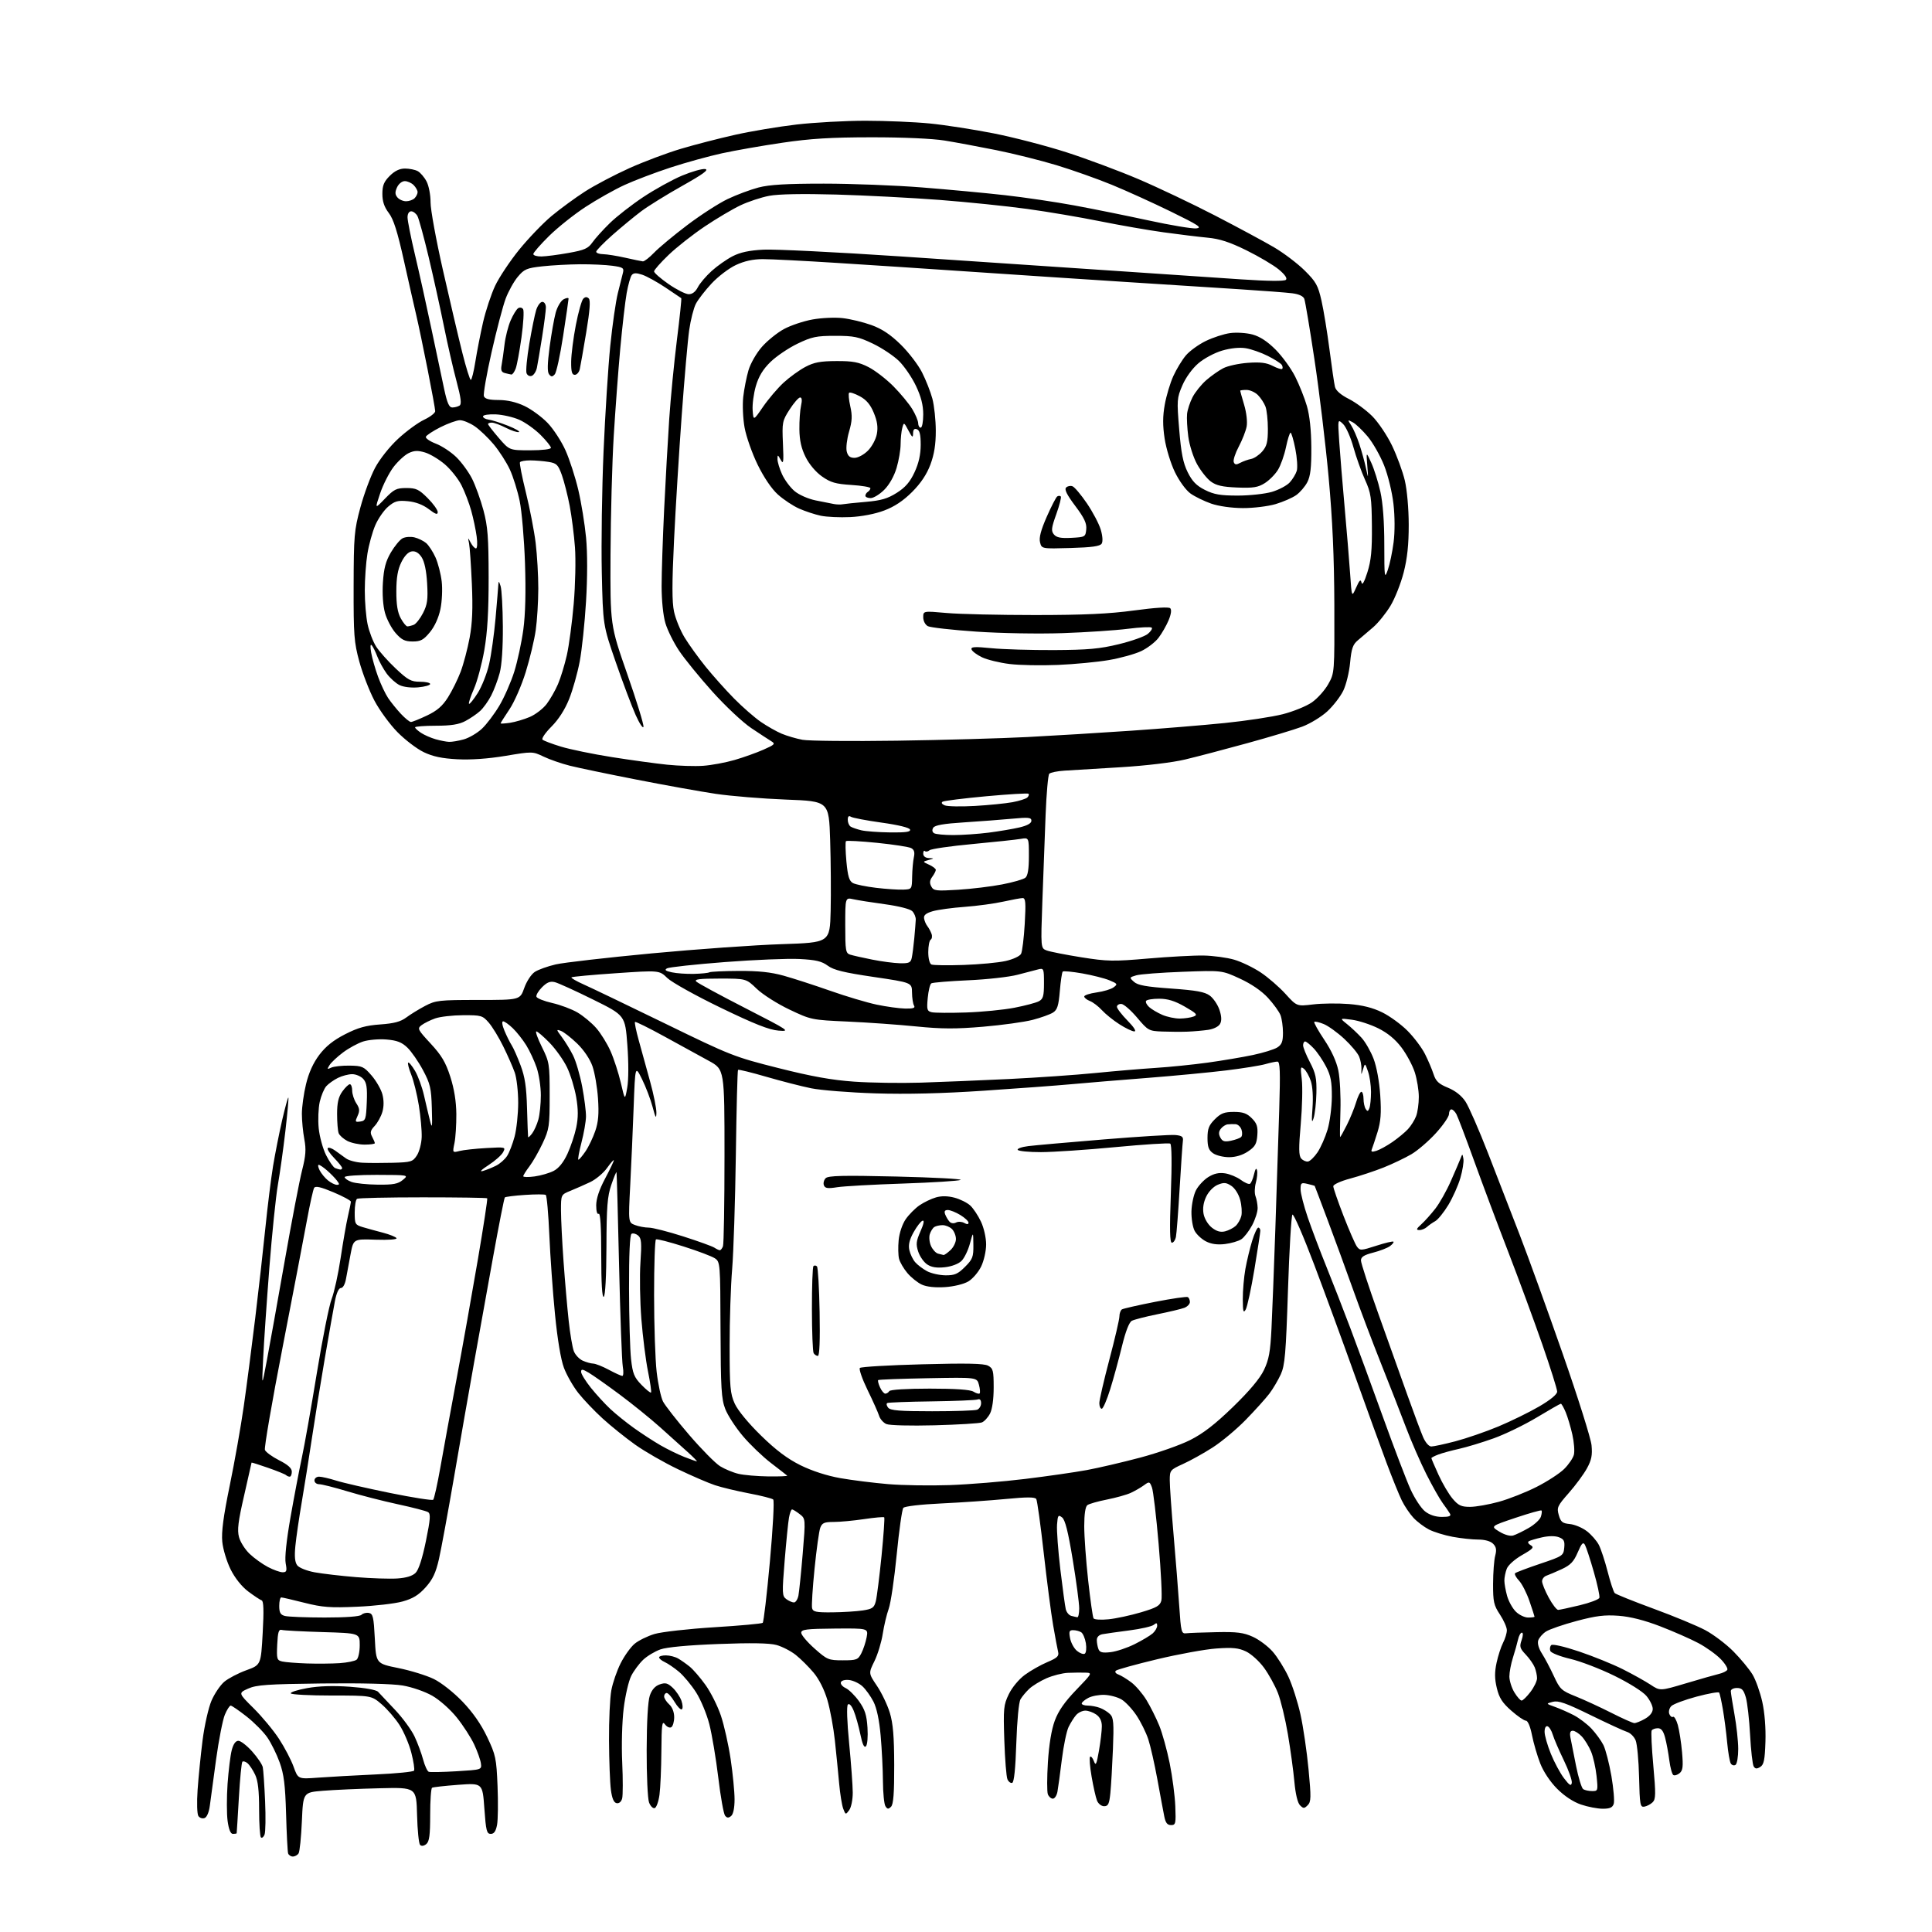 <?xml version="1.0" encoding="UTF-8" standalone="no"?>
<svg 
  version="1.1" 
  xmlns="http://www.w3.org/2000/svg" 
  xmlns:xlink="http://www.w3.org/1999/xlink" 
  xmlns:svg="http://www.w3.org/2000/svg"
  xmlns:rdf="http://www.w3.org/1999/02/22-rdf-syntax-ns#"
  xmlns:cc="http://creativecommons.org/ns#"
  xmlns:dc="http://purl.org/dc/elements/1.1/"
  viewBox="0 0 768 768"
  width="768"
  height="768"
>
<style>svg {background-color: white; }</style>"
<path stroke="none" fill="black" fill-rule="evenodd" d="M116.41,738.00C115.60,738.00 114.76,737.44 114.53,736.75C114.31,736.06 113.94,728.98 113.72,721.00C113.38,709.46 112.86,705.29 111.16,700.57C109.99,697.31 107.78,692.85 106.26,690.65C104.74,688.45 101.03,684.70 98.00,682.32C94.97,679.95 92.14,678.00 91.70,678.00C91.26,678.00 90.21,679.64 89.37,681.65C88.54,683.65 86.97,691.64 85.90,699.40C84.83,707.15 83.71,715.44 83.41,717.81C83.08,720.36 82.24,722.36 81.33,722.70C80.49,723.03 79.38,722.66 78.86,721.90C78.34,721.11 78.20,716.56 78.55,711.50C78.89,706.55 79.78,697.69 80.52,691.82C81.27,685.93 82.87,678.86 84.07,676.05C85.28,673.25 87.57,669.86 89.16,668.52C90.75,667.19 94.67,665.13 97.88,663.96C103.72,661.84 103.72,661.84 104.42,649.19C104.92,640.20 104.80,636.43 104.01,636.17C103.39,635.96 101.00,634.38 98.69,632.65C96.10,630.70 93.43,627.36 91.69,623.89C90.15,620.80 88.65,615.85 88.36,612.89C87.98,608.98 88.79,602.83 91.33,590.50C93.26,581.15 95.76,566.98 96.90,559.00C98.04,551.02 100.09,535.27 101.45,524.00C102.82,512.73 104.64,496.52 105.50,488.00C106.37,479.48 107.74,468.45 108.55,463.50C109.37,458.55 111.00,450.33 112.17,445.24C113.35,440.15 114.46,436.12 114.63,436.30C114.81,436.47 114.27,442.44 113.45,449.56C112.63,456.68 111.28,466.32 110.46,471.00C109.65,475.68 108.12,490.52 107.07,504.00C106.02,517.48 104.91,533.67 104.61,540.00C104.06,551.50 104.06,551.50 106.04,541.00C107.14,535.23 110.32,517.45 113.13,501.50C115.93,485.55 119.06,469.22 120.08,465.22C121.56,459.41 121.74,456.90 120.97,452.83C120.44,450.02 120.00,445.49 120.00,442.76C120.00,440.02 120.74,434.72 121.65,430.97C122.74,426.43 124.51,422.53 126.93,419.32C129.51,415.92 132.52,413.51 137.20,411.12C142.33,408.50 145.46,407.63 151.16,407.23C156.64,406.84 159.26,406.14 161.50,404.47C163.15,403.24 166.53,401.16 169.00,399.86C173.21,397.65 174.58,397.50 190.10,397.50C206.71,397.50 206.71,397.50 208.40,392.74C209.34,390.08 211.19,387.27 212.59,386.35C213.96,385.45 217.70,384.11 220.90,383.37C224.09,382.63 241.29,380.66 259.10,378.98C276.92,377.31 300.14,375.66 310.70,375.32C329.89,374.69 329.89,374.69 330.20,362.04C330.36,355.08 330.27,342.44 330.00,333.95C329.50,318.50 329.50,318.50 312.50,317.85C303.15,317.49 290.55,316.46 284.50,315.56C278.45,314.66 264.27,312.11 253.00,309.90C241.72,307.70 229.80,305.21 226.50,304.38C223.20,303.55 218.52,301.93 216.10,300.77C211.71,298.68 211.64,298.68 200.93,300.47C194.03,301.62 187.18,302.10 181.80,301.82C175.71,301.50 172.06,300.73 168.46,299.00C165.73,297.70 161.02,294.11 157.99,291.03C154.96,287.95 150.83,282.30 148.82,278.47C146.81,274.64 144.12,267.68 142.84,263.00C140.74,255.30 140.53,252.47 140.57,233.00C140.62,213.00 140.80,210.82 143.25,201.75C144.70,196.38 147.33,189.28 149.11,185.95C150.95,182.49 154.85,177.57 158.27,174.41C161.53,171.39 166.19,167.98 168.60,166.85C171.02,165.71 173.00,164.18 173.00,163.44C173.00,162.70 171.64,155.22 169.97,146.80C168.31,138.39 166.30,128.80 165.52,125.50C164.74,122.20 162.52,112.41 160.59,103.74C157.99,92.03 156.43,87.12 154.54,84.65C152.74,82.29 152.00,80.07 152.00,77.08C152.00,73.73 152.61,72.23 154.92,69.92C156.91,67.93 158.85,67.00 160.99,67.00C162.72,67.00 165.00,67.46 166.06,68.03C167.11,68.60 168.70,70.46 169.58,72.16C170.47,73.88 171.17,77.56 171.15,80.38C171.12,83.20 173.35,95.40 176.10,107.50C178.84,119.60 182.30,134.34 183.79,140.25C185.27,146.16 186.78,151.00 187.15,151.00C187.52,151.00 188.33,147.74 188.96,143.75C189.59,139.76 190.97,132.73 192.02,128.11C193.08,123.50 195.24,116.98 196.82,113.61C198.41,110.25 202.71,103.79 206.38,99.26C210.06,94.73 215.86,88.69 219.28,85.84C222.70,83.00 228.65,78.64 232.50,76.16C236.35,73.68 244.29,69.50 250.15,66.86C256.00,64.23 265.27,60.75 270.74,59.13C276.21,57.50 285.85,55.01 292.16,53.60C298.47,52.18 309.45,50.34 316.56,49.51C323.67,48.68 336.05,48.00 344.07,48.00C352.09,48.00 363.57,48.49 369.58,49.08C375.58,49.67 387.02,51.45 395.00,53.02C402.98,54.60 416.02,57.99 424.00,60.56C431.98,63.13 444.80,67.91 452.50,71.19C460.20,74.47 473.93,80.99 483.00,85.68C492.07,90.38 502.65,96.07 506.50,98.34C510.35,100.61 515.81,104.75 518.63,107.54C523.15,112.02 523.94,113.45 525.32,119.56C526.18,123.38 527.61,132.12 528.50,139.00C529.39,145.88 530.36,152.53 530.67,153.79C531.04,155.27 533.02,156.99 536.21,158.60C538.94,159.99 543.12,163.06 545.49,165.44C547.86,167.81 551.41,173.08 553.36,177.14C555.31,181.21 557.60,187.45 558.44,191.02C559.32,194.76 559.98,202.19 559.99,208.59C560.00,216.48 559.42,221.96 557.98,227.57C556.87,231.91 554.51,237.88 552.73,240.83C550.95,243.78 547.86,247.61 545.86,249.34C543.86,251.08 541.12,253.41 539.77,254.53C537.78,256.18 537.21,257.81 536.69,263.41C536.34,267.18 535.12,272.19 533.98,274.55C532.83,276.91 529.97,280.61 527.62,282.78C525.26,284.95 520.77,287.69 517.64,288.86C514.50,290.04 504.64,293.00 495.72,295.45C486.80,297.91 475.71,300.82 471.07,301.92C466.11,303.11 455.64,304.36 445.57,304.98C436.18,305.55 426.12,306.16 423.21,306.34C420.31,306.52 417.55,307.08 417.09,307.59C416.63,308.09 415.97,315.48 415.64,324.00C415.30,332.52 414.72,347.92 414.36,358.22C413.69,376.93 413.69,376.93 416.09,377.83C417.42,378.32 423.61,379.54 429.87,380.54C440.19,382.18 442.62,382.22 456.37,381.03C464.69,380.31 474.62,379.77 478.43,379.84C482.24,379.91 487.71,380.65 490.58,381.48C493.45,382.31 498.20,384.60 501.15,386.56C504.09,388.52 508.52,392.36 511.00,395.09C515.50,400.05 515.50,400.05 522.00,399.27C525.58,398.84 531.98,398.78 536.24,399.12C541.62,399.56 545.65,400.57 549.44,402.43C552.44,403.90 556.99,407.21 559.55,409.80C562.11,412.38 565.22,416.52 566.46,419.00C567.71,421.48 569.24,425.07 569.86,427.00C570.77,429.80 571.91,430.88 575.57,432.38C578.52,433.59 581.00,435.55 582.55,437.89C583.87,439.89 587.93,449.17 591.56,458.51C595.19,467.86 600.86,482.48 604.15,491.00C607.45,499.52 615.10,520.67 621.15,538.00C627.21,555.33 632.39,571.75 632.66,574.50C633.04,578.47 632.66,580.37 630.82,583.72C629.54,586.05 626.30,590.44 623.61,593.49C619.08,598.63 618.79,599.28 619.64,602.27C620.42,605.01 621.09,605.55 624.03,605.83C625.94,606.01 628.96,607.27 630.75,608.63C632.54,609.99 634.70,612.46 635.56,614.11C636.41,615.76 637.99,620.56 639.07,624.77C640.15,628.98 641.41,632.81 641.88,633.28C642.35,633.75 649.30,636.54 657.32,639.49C665.35,642.43 674.60,646.27 677.88,648.01C681.15,649.76 686.19,653.57 689.08,656.49C691.96,659.40 695.36,663.52 696.65,665.64C697.93,667.76 699.67,672.65 700.53,676.50C701.49,680.80 701.97,686.93 701.79,692.39C701.55,699.63 701.17,701.49 699.72,702.39C698.37,703.23 697.74,703.18 697.12,702.18C696.66,701.45 696.02,695.82 695.69,689.68C695.36,683.53 694.60,676.81 694.00,674.75C693.12,671.73 692.43,671.00 690.45,671.00C689.10,671.00 688.01,671.56 688.02,672.25C688.03,672.94 688.69,677.10 689.48,681.50C690.28,685.90 690.95,692.06 690.97,695.19C690.98,698.33 690.50,701.19 689.89,701.57C689.28,701.95 688.43,701.70 688.01,701.01C687.58,700.32 686.94,696.55 686.57,692.63C686.21,688.71 685.44,682.81 684.87,679.51C684.30,676.22 683.64,673.22 683.40,672.84C683.17,672.46 679.12,673.18 674.41,674.44C669.70,675.70 665.19,677.39 664.38,678.19C663.58,678.99 663.21,680.39 663.57,681.32C663.92,682.24 664.59,682.75 665.05,682.47C665.51,682.18 666.37,683.65 666.96,685.72C667.54,687.80 668.30,692.66 668.64,696.52C669.14,702.23 668.96,703.79 667.67,704.86C666.80,705.58 665.68,705.92 665.18,705.61C664.67,705.30 663.96,702.67 663.58,699.77C663.21,696.87 662.46,692.81 661.91,690.75C661.21,688.08 660.38,687.00 659.02,687.00C657.97,687.00 656.87,687.40 656.57,687.88C656.27,688.37 656.56,694.67 657.22,701.89C658.24,713.16 658.20,715.22 656.95,716.43C656.15,717.21 654.68,717.99 653.67,718.17C652.00,718.47 651.82,717.49 651.56,706.50C651.41,699.90 650.79,693.30 650.20,691.84C649.60,690.37 648.08,688.85 646.81,688.47C645.54,688.08 638.99,685.07 632.26,681.77C622.45,676.97 619.47,675.92 617.26,676.50C614.50,677.23 614.50,677.23 618.05,678.49C620.01,679.19 623.38,680.67 625.55,681.79C627.72,682.91 630.91,685.33 632.64,687.16C634.36,689.00 636.50,691.93 637.38,693.68C638.25,695.42 639.68,700.95 640.55,705.95C641.41,710.96 641.83,715.94 641.49,717.03C641.01,718.53 639.97,719.00 637.11,719.00C635.05,719.00 631.15,718.25 628.46,717.33C625.40,716.29 621.86,713.95 619.00,711.08C616.25,708.33 613.56,704.30 612.27,701.00C611.09,697.98 609.61,692.91 608.99,689.75C608.31,686.31 607.34,684.00 606.57,684.00C605.86,684.00 603.24,682.20 600.74,680.00C597.19,676.88 595.94,674.93 595.01,671.04C594.12,667.35 594.10,664.77 594.91,660.99C595.51,658.19 596.68,654.59 597.50,653.00C598.33,651.40 599.00,649.17 599.00,648.03C599.00,646.89 597.76,644.09 596.25,641.80C593.81,638.12 593.50,636.73 593.52,629.58C593.54,625.13 593.91,620.11 594.37,618.41C594.99,616.07 594.78,614.93 593.52,613.66C592.49,612.63 590.24,612.00 587.61,612.00C585.28,612.00 580.71,611.51 577.47,610.91C574.22,610.31 569.97,609.00 568.03,608.00C566.09,607.00 563.31,604.90 561.86,603.34C560.41,601.78 558.33,598.70 557.25,596.50C556.17,594.30 553.43,587.55 551.17,581.50C548.90,575.45 543.28,559.92 538.66,547.00C534.04,534.08 526.74,514.17 522.43,502.76C518.11,491.35 514.22,482.38 513.76,482.84C513.31,483.29 512.51,496.82 511.99,512.90C511.16,538.19 510.77,542.72 509.13,546.33C508.08,548.62 506.04,552.08 504.59,554.00C503.13,555.92 498.92,560.60 495.22,564.39C491.53,568.18 485.57,573.15 482.00,575.43C478.43,577.72 473.14,580.66 470.25,581.96C465.17,584.27 465.00,584.47 465.00,588.42C464.99,590.66 465.67,600.38 466.51,610.00C467.35,619.62 468.36,632.45 468.77,638.50C469.45,648.71 469.64,649.48 471.50,649.26C472.60,649.12 478.00,648.92 483.50,648.81C491.71,648.64 494.31,648.97 498.00,650.64C500.48,651.75 504.03,654.41 505.90,656.54C507.77,658.66 510.58,663.15 512.15,666.50C513.71,669.85 515.89,676.62 516.97,681.55C518.06,686.47 519.49,696.25 520.16,703.28C521.23,714.54 521.19,716.24 519.83,717.60C518.45,718.98 518.13,718.98 516.77,717.62C515.82,716.68 514.98,713.13 514.54,708.30C514.15,704.01 512.99,695.50 511.96,689.39C510.93,683.28 509.13,675.88 507.97,672.93C506.81,669.99 504.32,665.48 502.43,662.91C500.54,660.33 497.34,657.44 495.31,656.48C492.36,655.08 490.02,654.84 483.55,655.30C479.11,655.61 468.50,657.54 459.99,659.58C451.47,661.62 444.09,663.66 443.58,664.12C443.06,664.59 443.48,665.24 444.58,665.64C445.64,666.03 447.95,667.44 449.73,668.78C451.50,670.11 454.22,673.29 455.77,675.85C457.32,678.41 459.59,682.94 460.81,685.92C462.03,688.90 463.90,695.65 464.97,700.92C466.03,706.19 467.04,713.88 467.20,718.00C467.48,724.93 467.35,725.50 465.50,725.50C464.01,725.50 463.32,724.60 462.81,722.00C462.42,720.08 461.20,713.49 460.08,707.36C458.96,701.23 457.33,694.03 456.45,691.36C455.57,688.69 453.45,684.41 451.74,681.86C450.03,679.31 447.37,676.47 445.82,675.56C444.28,674.64 441.24,673.82 439.08,673.74C436.92,673.65 433.99,674.20 432.58,674.96C431.16,675.72 430.00,676.71 430.00,677.17C430.00,677.63 431.10,678.00 432.43,678.00C433.77,678.00 435.95,678.41 437.28,678.92C438.61,679.42 440.41,680.55 441.29,681.44C442.65,682.79 442.82,684.94 442.41,695.27C442.14,702.00 441.68,709.86 441.39,712.75C440.95,717.11 440.52,718.00 438.91,718.00C437.81,718.00 436.57,717.01 436.07,715.75C435.58,714.51 434.62,710.24 433.93,706.24C433.24,702.25 432.97,698.70 433.32,698.35C433.67,698.00 434.35,698.78 434.84,700.09C435.58,702.09 435.89,701.45 436.86,695.90C437.49,692.29 438.00,687.94 438.00,686.22C438.00,684.14 437.26,682.60 435.78,681.56C434.56,680.70 432.60,680.00 431.43,680.00C430.27,680.00 428.62,680.79 427.78,681.75C426.93,682.71 425.59,684.85 424.78,686.50C423.98,688.15 422.77,694.00 422.09,699.50C421.42,705.00 420.63,710.74 420.35,712.25C420.07,713.76 419.25,715.00 418.53,715.00C417.81,715.00 416.91,714.21 416.54,713.25C416.17,712.29 416.18,706.55 416.56,700.50C417.01,693.44 417.98,687.53 419.29,684.00C420.72,680.12 423.23,676.51 427.82,671.75C434.27,665.06 434.30,665.00 431.41,664.90C429.81,664.85 426.70,664.89 424.50,664.98C422.30,665.08 418.48,666.05 416.01,667.13C413.54,668.21 410.47,670.09 409.17,671.30C407.88,672.51 406.30,674.40 405.66,675.50C404.99,676.66 404.29,683.99 404.00,692.92C403.67,703.06 403.11,708.47 402.37,708.71C401.75,708.92 400.90,708.28 400.47,707.29C400.04,706.31 399.48,699.33 399.23,691.80C398.81,679.12 398.94,677.75 401.02,673.46C402.30,670.80 405.03,667.52 407.38,665.79C409.65,664.12 413.67,661.84 416.32,660.72C420.31,659.03 421.05,658.32 420.61,656.59C420.33,655.44 419.43,650.67 418.63,646.00C417.82,641.33 416.14,628.39 414.89,617.25C413.64,606.11 412.31,596.50 411.93,595.88C411.42,595.07 408.21,595.06 399.87,595.87C393.62,596.47 382.08,597.27 374.24,597.64C365.94,598.03 359.61,598.77 359.08,599.41C358.58,600.01 357.39,608.38 356.45,618.00C355.51,627.63 354.08,637.30 353.28,639.50C352.48,641.70 351.41,646.20 350.90,649.50C350.39,652.80 348.91,657.67 347.61,660.32C345.23,665.15 345.23,665.15 348.62,670.18C350.48,672.94 352.77,677.75 353.72,680.85C355.00,685.09 355.44,690.30 355.46,701.70C355.49,712.82 355.15,717.24 354.21,718.19C353.15,719.25 352.75,719.21 351.97,717.99C351.45,717.17 351.01,712.67 350.98,708.00C350.95,703.33 350.54,695.19 350.07,689.92C349.52,683.72 348.51,678.96 347.21,676.42C346.10,674.26 344.14,671.53 342.85,670.34C341.56,669.15 339.19,668.03 337.59,667.84C335.90,667.64 334.50,668.02 334.26,668.74C334.03,669.42 334.89,670.45 336.17,671.04C337.45,671.63 339.83,673.98 341.47,676.27C343.82,679.57 344.52,681.73 344.84,686.79C345.07,690.39 344.80,693.60 344.21,694.19C343.51,694.89 342.81,693.37 341.99,689.36C341.32,686.14 340.15,681.96 339.37,680.07C338.51,677.99 337.60,677.01 337.05,677.57C336.50,678.13 336.70,684.31 337.55,693.00C338.32,700.98 338.97,709.78 338.98,712.56C338.99,715.40 338.37,718.47 337.57,719.56C336.19,721.44 336.12,721.43 335.20,719.00C334.67,717.62 333.95,713.12 333.58,709.00C333.21,704.88 332.45,697.23 331.89,692.00C331.33,686.77 329.99,679.49 328.91,675.82C327.70,671.69 325.61,667.53 323.44,664.93C321.51,662.62 318.31,659.44 316.33,657.86C314.35,656.29 310.88,654.51 308.62,653.90C305.81,653.14 298.47,653.02 285.52,653.52C273.52,653.98 265.07,654.77 262.54,655.66C260.33,656.44 257.24,658.30 255.67,659.79C254.10,661.28 251.97,664.14 250.94,666.15C249.91,668.15 248.55,674.00 247.92,679.15C247.28,684.39 247.02,693.81 247.34,700.60C247.64,707.25 247.63,713.69 247.32,714.90C246.97,716.23 246.10,716.97 245.12,716.79C244.00,716.57 243.30,714.94 242.84,711.49C242.47,708.74 242.14,699.92 242.09,691.89C242.04,683.85 242.46,674.85 243.02,671.89C243.57,668.92 245.24,664.10 246.72,661.17C248.20,658.23 250.69,654.75 252.25,653.44C253.82,652.13 257.39,650.37 260.20,649.53C263.01,648.70 273.67,647.50 283.90,646.86C294.13,646.23 302.81,645.44 303.19,645.10C303.57,644.77 304.86,633.77 306.05,620.66C307.26,607.41 307.84,596.49 307.36,596.07C306.89,595.65 302.56,594.55 297.74,593.64C292.92,592.72 286.84,591.26 284.24,590.40C281.63,589.54 275.00,586.68 269.50,584.04C264.00,581.41 256.34,577.01 252.47,574.26C248.61,571.51 242.80,566.84 239.56,563.88C236.31,560.92 231.97,556.36 229.90,553.75C227.84,551.14 225.26,546.63 224.17,543.72C222.93,540.42 221.60,532.41 220.62,522.47C219.75,513.68 218.74,499.52 218.37,491.00C218.00,482.48 217.36,475.27 216.94,475.00C216.52,474.72 212.80,474.72 208.67,475.00C204.54,475.27 200.95,475.73 200.68,476.00C200.42,476.27 198.33,486.85 196.04,499.50C193.76,512.15 190.31,531.27 188.39,542.00C186.47,552.73 182.92,573.00 180.51,587.06C178.09,601.12 175.38,615.84 174.49,619.76C173.23,625.26 172.02,627.83 169.18,631.00C166.42,634.07 164.12,635.48 160.00,636.62C156.97,637.47 148.86,638.40 141.96,638.70C131.27,639.17 128.19,638.94 121.02,637.13C116.40,635.96 112.25,635.00 111.81,635.00C111.36,635.00 111.00,636.52 111.00,638.38C111.00,641.05 111.48,641.90 113.25,642.37C114.49,642.70 121.60,642.98 129.05,642.99C137.54,642.99 143.01,642.59 143.69,641.91C144.30,641.30 145.62,640.97 146.64,641.17C148.26,641.48 148.56,642.79 149.00,651.41C149.50,661.29 149.50,661.29 158.36,663.08C163.24,664.07 169.58,666.03 172.45,667.43C175.43,668.89 180.32,672.75 183.85,676.42C187.97,680.71 191.24,685.41 193.66,690.50C197.05,697.63 197.33,698.95 197.78,709.96C198.05,716.46 197.96,723.40 197.59,725.39C197.10,727.97 196.39,729.00 195.08,729.00C193.48,729.00 193.17,727.75 192.54,718.89C191.82,708.78 191.82,708.78 182.16,709.49C176.85,709.89 172.16,710.41 171.75,710.66C171.34,710.91 171.00,715.76 171.00,721.44C171.00,729.51 170.67,732.03 169.46,733.04C168.52,733.82 167.56,733.96 166.99,733.39C166.49,732.89 165.94,727.53 165.79,721.49C165.50,710.50 165.50,710.50 150.92,710.86C142.90,711.05 132.77,711.50 128.42,711.86C120.50,712.50 120.50,712.50 120.00,724.00C119.72,730.33 119.14,736.06 118.69,736.75C118.25,737.44 117.22,738.00 116.41,738.00zM105.16,729.30C104.76,730.29 104.11,730.78 103.72,730.39C103.32,729.99 103.00,724.97 103.00,719.23C103.00,711.76 102.55,707.85 101.41,705.45C100.53,703.60 99.17,701.56 98.38,700.90C97.60,700.25 96.68,699.99 96.35,700.32C96.01,700.65 95.39,707.13 94.95,714.71C94.51,722.30 94.12,728.61 94.08,728.75C94.03,728.89 93.37,729.00 92.59,729.00C91.66,729.00 90.95,727.28 90.48,723.88C90.10,721.07 90.09,714.43 90.46,709.13C90.84,703.83 91.58,697.81 92.11,695.75C92.75,693.28 93.65,692.00 94.76,692.00C95.69,692.00 98.16,693.91 100.25,696.25C102.34,698.59 104.24,701.40 104.46,702.50C104.69,703.60 105.10,709.67 105.38,716.00C105.66,722.33 105.56,728.31 105.16,729.30zM290.63,721.89C289.60,722.74 289.01,722.71 288.23,721.76C287.66,721.07 286.44,714.26 285.53,706.62C284.61,698.99 283.01,689.44 281.97,685.40C280.94,681.36 278.57,675.66 276.70,672.74C274.83,669.82 271.78,666.15 269.93,664.59C268.07,663.03 265.53,661.29 264.28,660.72C263.02,660.15 262.00,659.30 262.00,658.84C262.00,658.38 263.24,658.02 264.75,658.04C266.26,658.05 268.44,658.62 269.58,659.29C270.73,659.95 272.79,661.40 274.16,662.51C275.53,663.61 278.36,666.88 280.43,669.77C282.51,672.66 285.27,678.15 286.56,681.97C287.85,685.79 289.60,693.60 290.45,699.33C291.30,705.07 292.00,712.23 292.00,715.26C292.00,718.69 291.49,721.18 290.63,721.89zM260.26,718.75C259.57,718.98 258.56,717.97 258.01,716.52C257.45,715.06 257.03,705.69 257.06,695.68C257.09,684.35 257.56,676.19 258.31,674.02C259.10,671.70 260.41,670.22 262.24,669.58C264.51,668.79 265.39,669.02 267.43,670.93C268.78,672.21 270.34,674.53 270.89,676.10C271.43,677.67 271.50,679.19 271.04,679.48C270.57,679.76 269.27,678.42 268.13,676.50C267.00,674.57 265.60,673.00 265.03,673.00C264.47,673.00 264.00,673.61 264.00,674.35C264.00,675.08 264.90,676.50 266.00,677.50C267.23,678.61 268.00,680.58 268.00,682.60C268.00,684.40 267.48,686.20 266.85,686.59C266.21,686.99 265.09,686.48 264.35,685.46C263.19,683.88 262.99,685.36 262.91,696.06C262.86,702.90 262.53,710.71 262.16,713.42C261.80,716.13 260.94,718.53 260.26,718.75zM632.89,711.98C635.22,712.00 635.27,711.84 634.66,706.01C634.31,702.71 633.33,698.33 632.47,696.27C631.61,694.21 629.95,691.51 628.78,690.26C627.61,689.02 626.00,688.00 625.21,688.00C624.18,688.00 623.92,688.79 624.28,690.75C624.57,692.26 625.57,697.33 626.51,702.00C627.45,706.67 628.73,710.83 629.36,711.23C629.99,711.64 631.58,711.98 632.89,711.98zM624.81,708.74C625.00,707.77 623.57,703.72 621.64,699.74C619.71,695.76 617.73,691.18 617.25,689.56C616.77,687.95 615.84,686.45 615.19,686.23C614.47,685.99 614.00,686.87 614.00,688.44C614.00,689.87 615.12,693.79 616.49,697.16C617.85,700.52 620.21,704.90 621.72,706.88C623.89,709.72 624.55,710.12 624.81,708.74zM126.49,706.64C130.90,706.31 141.15,705.74 149.28,705.37C157.41,705.01 164.30,704.32 164.59,703.86C164.88,703.39 164.40,700.20 163.52,696.78C162.65,693.36 160.54,688.40 158.84,685.76C157.15,683.11 153.93,679.39 151.70,677.47C147.64,674.00 147.64,674.00 131.88,674.00C123.21,674.00 115.88,673.62 115.60,673.15C115.31,672.69 118.24,671.74 122.10,671.05C126.79,670.21 132.46,670.03 139.11,670.51C145.12,670.94 149.56,671.73 150.29,672.52C150.96,673.23 153.99,676.45 157.03,679.68C160.08,682.91 163.57,687.68 164.79,690.27C166.01,692.86 167.54,697.00 168.20,699.46C168.86,701.92 169.87,704.11 170.45,704.32C171.03,704.53 176.00,704.43 181.50,704.10C191.45,703.50 191.50,703.49 191.17,701.00C191.00,699.62 189.80,696.25 188.52,693.50C187.24,690.75 184.13,685.92 181.60,682.77C178.99,679.51 174.77,675.77 171.82,674.08C168.89,672.41 163.77,670.64 160.06,670.01C156.06,669.34 143.50,669.02 127.99,669.20C106.25,669.46 101.93,669.76 98.61,671.26C94.72,673.02 94.72,673.02 100.81,679.05C104.16,682.37 108.71,687.85 110.92,691.24C113.13,694.62 115.74,699.61 116.71,702.31C118.48,707.24 118.48,707.24 126.49,706.64zM649.67,684.96C650.31,684.98 652.22,684.21 653.91,683.25C655.86,682.14 656.99,680.70 656.99,679.33C657.00,678.13 655.86,675.80 654.47,674.15C653.04,672.44 647.51,668.97 641.72,666.14C636.10,663.38 628.20,660.35 624.16,659.41C620.09,658.45 616.57,657.06 616.28,656.28C615.98,655.50 616.14,654.46 616.63,653.97C617.15,653.45 621.72,654.49 627.69,656.49C633.28,658.37 641.11,661.54 645.10,663.55C649.08,665.55 654.04,668.32 656.13,669.70C659.92,672.21 659.92,672.21 670.21,669.14C675.87,667.45 681.74,665.78 683.26,665.42C684.78,665.07 686.29,664.34 686.62,663.80C686.95,663.27 685.77,661.32 683.99,659.49C682.20,657.65 678.22,654.80 675.12,653.15C672.03,651.51 665.23,648.52 660.00,646.50C653.70,644.07 648.14,642.66 643.49,642.30C637.90,641.88 634.50,642.29 626.74,644.36C621.39,645.79 615.90,647.68 614.54,648.57C613.19,649.45 611.80,651.05 611.46,652.12C611.09,653.28 611.68,655.35 612.93,657.28C614.07,659.05 616.20,663.07 617.65,666.20C620.12,671.54 620.67,672.06 626.39,674.35C629.75,675.70 636.10,678.63 640.50,680.86C644.90,683.09 649.03,684.94 649.67,684.96zM604.87,676.00C605.36,676.00 606.94,674.46 608.38,672.57C609.82,670.68 611.00,668.23 611.00,667.13C611.00,666.03 610.58,664.09 610.08,662.82C609.57,661.54 607.96,659.24 606.50,657.71C604.17,655.26 603.96,654.54 604.87,651.96C605.47,650.21 605.52,649.00 604.97,649.00C604.46,649.00 603.77,650.24 603.44,651.75C603.10,653.26 602.20,656.49 601.42,658.93C600.64,661.36 600.00,664.74 600.00,666.43C600.01,668.12 600.90,670.96 601.99,672.75C603.08,674.54 604.37,676.00 604.87,676.00zM135.00,661.13C138.03,660.92 141.06,660.31 141.75,659.76C142.44,659.21 143.00,656.61 143.00,653.99C143.00,649.22 143.00,649.22 128.25,648.78C120.14,648.54 112.83,648.15 112.00,647.92C110.80,647.59 110.44,648.76 110.20,653.72C109.93,659.50 110.07,659.98 112.20,660.47C113.47,660.76 117.88,661.11 122.00,661.25C126.12,661.39 131.97,661.33 135.00,661.13zM335.01,660.00C340.50,660.00 341.06,659.79 342.39,657.22C343.18,655.68 344.13,652.82 344.50,650.85C345.17,647.27 345.17,647.27 331.84,647.38C320.48,647.48 318.50,647.73 318.50,649.06C318.50,649.91 320.88,652.73 323.78,655.31C328.82,659.78 329.35,660.00 335.01,660.00zM431.21,657.37C431.77,657.02 431.96,655.16 431.65,653.20C431.33,651.26 430.49,649.29 429.79,648.85C429.08,648.40 427.66,648.02 426.62,648.02C425.05,648.00 424.85,648.51 425.38,651.25C425.72,653.04 426.95,655.29 428.11,656.24C429.26,657.20 430.66,657.71 431.21,657.37zM441.47,656.76C443.76,656.50 448.08,655.06 451.07,653.56C454.06,652.07 457.29,650.13 458.25,649.27C459.21,648.40 460.00,647.03 460.00,646.22C460.00,645.09 459.69,645.02 458.62,645.90C457.87,646.53 453.48,647.53 448.87,648.12C444.27,648.71 439.49,649.39 438.25,649.62C436.85,649.88 436.00,650.76 436.00,651.94C436.00,652.98 436.29,654.60 436.65,655.53C437.16,656.86 438.19,657.13 441.47,656.76zM440.68,643.69C443.66,643.39 449.45,642.14 453.56,640.92C459.85,639.05 461.14,638.30 461.67,636.19C462.01,634.81 461.52,624.69 460.57,613.71C459.63,602.72 458.43,592.62 457.91,591.26C457.01,588.89 456.87,588.85 454.73,590.42C453.50,591.32 451.15,592.68 449.50,593.44C447.85,594.20 443.57,595.39 440.00,596.10C436.42,596.80 432.94,597.80 432.25,598.31C431.45,598.91 431.00,601.89 431.00,606.67C431.00,610.75 431.70,620.45 432.56,628.24C433.42,636.02 434.38,642.81 434.70,643.32C435.01,643.83 437.71,644.00 440.68,643.69zM428.25,642.88C428.66,642.95 429.00,641.35 429.00,639.33C429.00,637.32 427.85,628.65 426.44,620.08C424.60,608.83 423.41,604.14 422.19,603.20C420.67,602.03 420.47,602.32 420.19,606.06C420.02,608.34 420.61,616.36 421.50,623.86C422.40,631.36 423.37,638.49 423.66,639.69C423.95,640.90 424.93,642.09 425.84,642.33C426.76,642.57 427.84,642.82 428.25,642.88zM607.45,643.00C608.85,643.00 610.00,642.85 610.00,642.66C610.00,642.47 609.09,639.68 607.98,636.45C606.88,633.23 605.00,629.56 603.81,628.30C602.63,627.04 601.94,625.73 602.28,625.38C602.63,625.04 607.09,623.35 612.20,621.63C621.21,618.60 621.51,618.40 621.81,615.25C622.07,612.58 621.69,611.83 619.70,611.08C618.20,610.50 615.63,610.52 612.97,611.12C610.61,611.65 608.24,612.35 607.71,612.68C607.18,613.01 607.52,613.71 608.47,614.24C609.94,615.07 609.42,615.66 605.06,618.15C602.11,619.84 599.51,622.16 598.96,623.61C598.43,625.00 598.00,627.11 598.01,628.32C598.01,629.52 598.50,632.24 599.09,634.38C599.68,636.51 601.23,639.32 602.54,640.63C603.84,641.93 606.05,643.00 607.45,643.00zM330.87,640.93C335.06,640.89 340.50,640.55 342.94,640.18C346.80,639.59 347.48,639.11 348.15,636.50C348.57,634.85 349.59,626.77 350.42,618.54C351.24,610.31 351.72,603.39 351.49,603.16C351.27,602.93 347.67,603.25 343.50,603.87C339.33,604.49 333.90,605.00 331.43,605.00C327.67,605.00 326.81,605.37 326.07,607.30C325.59,608.57 324.57,615.88 323.80,623.55C323.02,631.22 322.58,638.29 322.81,639.25C323.17,640.74 324.39,640.99 330.87,640.93zM619.41,639.96C620.01,639.93 623.85,639.11 627.95,638.12C632.04,637.14 635.57,635.80 635.78,635.15C636.00,634.50 635.00,629.86 633.56,624.85C632.12,619.83 630.54,615.00 630.05,614.12C629.32,612.82 628.75,613.42 627.16,617.12C625.59,620.79 624.30,622.14 620.84,623.75C618.45,624.85 615.71,626.02 614.75,626.35C613.79,626.67 613.00,627.68 613.00,628.58C613.00,629.49 614.20,632.43 615.66,635.11C617.12,637.80 618.81,639.98 619.41,639.96zM315.61,637.00C316.29,637.00 317.09,635.76 317.39,634.25C317.68,632.74 318.45,625.24 319.09,617.60C320.24,603.69 320.24,603.69 317.87,601.87C316.57,600.86 315.21,600.03 314.86,600.02C314.51,600.01 313.96,601.46 313.64,603.25C313.31,605.04 312.54,612.77 311.91,620.43C310.85,633.46 310.89,634.45 312.58,635.68C313.57,636.41 314.94,637.00 315.61,637.00zM157.92,627.47C161.52,627.23 163.96,626.48 165.22,625.22C166.43,624.01 167.89,619.50 169.30,612.63C171.10,603.81 171.25,601.77 170.15,601.09C169.41,600.63 164.01,599.23 158.15,597.97C152.29,596.71 143.28,594.40 138.13,592.84C132.97,591.28 127.91,590.00 126.88,590.00C125.84,590.00 125.00,589.33 125.00,588.50C125.00,587.67 125.83,587.00 126.84,587.00C127.85,587.00 130.89,587.70 133.59,588.55C136.29,589.41 145.93,591.62 155.00,593.47C164.07,595.32 171.81,596.53 172.20,596.17C172.58,595.80 173.85,590.10 175.02,583.50C176.18,576.90 179.11,560.92 181.52,548.00C183.93,535.08 187.73,513.75 189.97,500.60C192.21,487.46 193.88,476.54 193.67,476.34C193.47,476.13 181.95,475.96 168.09,475.96C154.22,475.96 142.45,476.22 141.94,476.54C141.42,476.86 141.00,479.31 141.00,481.98C141.00,486.60 141.16,486.89 144.25,487.82C146.04,488.35 149.65,489.35 152.28,490.03C154.90,490.72 157.30,491.68 157.61,492.18C157.94,492.71 154.47,492.97 149.34,492.80C140.51,492.50 140.51,492.50 139.37,498.50C138.74,501.80 137.93,506.19 137.56,508.25C137.18,510.46 136.34,512.00 135.53,512.00C134.65,512.00 133.77,513.94 133.13,517.25C132.57,520.14 130.76,530.38 129.11,540.00C127.46,549.62 125.17,563.80 124.02,571.50C122.87,579.20 121.05,590.67 119.97,597.00C118.89,603.33 117.74,611.20 117.42,614.50C117.00,618.75 117.22,621.01 118.16,622.25C118.92,623.23 121.95,624.44 125.10,625.02C128.18,625.58 135.60,626.45 141.60,626.94C147.59,627.43 154.94,627.67 157.92,627.47zM112.35,625.00C113.95,625.00 114.13,624.49 113.56,621.44C113.14,619.22 113.86,612.38 115.47,603.19C116.89,595.11 118.92,584.45 119.98,579.50C121.05,574.55 123.73,559.39 125.95,545.81C128.17,532.23 130.82,518.95 131.85,516.31C132.87,513.66 134.48,506.32 135.42,500.00C136.37,493.68 137.66,486.25 138.30,483.50C138.94,480.75 139.47,478.14 139.48,477.69C139.49,477.25 136.37,475.56 132.55,473.95C127.56,471.84 125.40,471.35 124.88,472.19C124.49,472.83 123.21,478.56 122.04,484.93C120.87,491.29 116.50,514.12 112.32,535.66C108.13,557.19 104.98,575.51 105.31,576.37C105.64,577.22 108.18,579.07 110.95,580.48C114.46,582.25 116.00,583.64 116.00,585.02C116.00,586.11 115.62,587.00 115.17,587.00C114.71,587.00 114.06,586.72 113.72,586.39C113.38,586.05 110.16,584.74 106.55,583.48C102.95,582.22 100.00,581.29 100.00,581.41C100.00,581.53 98.66,587.44 97.03,594.55C94.66,604.82 94.25,608.21 95.01,611.03C95.53,612.98 97.43,615.97 99.23,617.68C101.03,619.40 104.29,621.74 106.49,622.90C108.68,624.05 111.31,625.00 112.35,625.00zM601.50,610.39C602.60,610.06 605.38,608.71 607.68,607.39C609.98,606.07 612.16,604.06 612.52,602.92C612.89,601.78 613.00,600.66 612.77,600.44C612.54,600.21 607.89,601.53 602.43,603.36C592.50,606.70 592.50,606.70 596.00,608.84C598.08,610.11 600.31,610.74 601.50,610.39zM573.19,603.00C576.04,603.00 576.92,602.66 576.41,601.75C576.02,601.06 574.71,599.14 573.48,597.49C572.26,595.83 569.34,590.66 566.99,585.99C564.64,581.32 561.01,573.00 558.93,567.50C556.85,562.00 552.37,550.52 548.97,542.00C545.58,533.48 540.56,520.20 537.82,512.50C535.08,504.80 530.55,492.43 527.76,485.00C524.98,477.57 522.65,471.45 522.60,471.39C522.54,471.33 521.26,470.98 519.75,470.62C517.24,470.02 517.00,470.21 517.00,472.79C517.00,474.35 518.30,479.42 519.89,484.06C521.49,488.70 524.80,497.45 527.25,503.50C529.70,509.55 534.00,520.58 536.80,528.00C539.60,535.42 545.46,551.40 549.82,563.50C554.18,575.60 559.08,588.45 560.72,592.06C562.36,595.67 564.96,599.61 566.49,600.81C568.28,602.22 570.67,603.00 573.19,603.00zM584.36,599.00C586.66,599.00 591.82,598.09 595.84,596.98C599.85,595.87 606.59,593.21 610.81,591.07C615.04,588.93 619.97,585.73 621.76,583.96C623.56,582.19 625.31,579.62 625.65,578.26C625.99,576.90 625.72,573.31 625.04,570.29C624.36,567.26 623.17,563.26 622.39,561.39C621.61,559.53 620.74,558.00 620.46,558.00C620.18,558.00 615.92,560.43 610.99,563.40C606.06,566.37 598.31,570.13 593.77,571.76C589.22,573.39 583.02,575.27 580.00,575.94C576.98,576.61 573.26,577.62 571.75,578.20C570.24,578.77 569.00,579.42 569.00,579.64C569.00,579.86 570.28,582.85 571.84,586.27C573.40,589.70 575.91,593.96 577.43,595.75C579.72,598.46 580.87,599.00 584.36,599.00zM377.50,590.35C385.20,590.08 398.70,588.98 407.50,587.90C416.30,586.83 427.32,585.24 432.00,584.38C436.68,583.51 446.22,581.29 453.22,579.43C460.22,577.57 469.17,574.43 473.11,572.44C478.29,569.83 483.01,566.18 490.14,559.27C496.71,552.89 500.81,548.00 502.44,544.60C504.42,540.45 504.98,537.36 505.44,528.00C505.75,521.67 506.44,503.90 506.97,488.50C507.50,473.10 508.19,451.84 508.51,441.25C508.98,425.79 508.84,422.00 507.79,422.00C507.07,422.00 504.91,422.46 502.99,423.01C501.07,423.57 494.10,424.69 487.50,425.50C480.90,426.31 466.73,427.66 456.00,428.50C445.27,429.33 431.77,430.45 426.00,430.98C420.23,431.51 404.48,432.68 391.00,433.58C374.53,434.68 360.43,435.02 348.00,434.63C337.82,434.31 326.33,433.40 322.46,432.61C318.58,431.82 310.55,429.76 304.60,428.03C298.65,426.30 293.60,425.06 293.38,425.29C293.15,425.51 292.76,440.73 292.51,459.10C292.25,477.47 291.59,497.90 291.04,504.50C290.48,511.10 290.03,524.83 290.04,535.00C290.04,551.45 290.27,554.00 292.07,557.98C293.29,560.65 297.48,565.74 302.51,570.65C308.50,576.50 313.01,579.88 318.23,582.47C322.82,584.73 328.72,586.64 334.03,587.58C338.69,588.40 347.23,589.47 353.00,589.96C358.77,590.45 369.80,590.62 377.50,590.35zM305.42,586.90C309.77,586.95 313.15,586.82 312.92,586.59C312.69,586.37 309.80,584.12 306.50,581.59C303.20,579.07 298.15,574.23 295.29,570.84C292.42,567.45 289.28,562.61 288.30,560.09C286.76,556.12 286.50,551.86 286.42,528.56C286.33,502.12 286.28,501.60 284.16,500.19C282.98,499.40 277.39,497.29 271.75,495.50C266.11,493.70 261.16,492.43 260.75,492.68C260.34,492.92 260.00,502.88 260.01,514.81C260.01,526.74 260.47,540.48 261.03,545.34C261.59,550.20 262.73,555.50 263.56,557.12C264.40,558.73 269.07,564.71 273.95,570.39C278.84,576.08 284.37,581.68 286.25,582.85C288.14,584.01 291.44,585.38 293.59,585.88C295.74,586.39 301.06,586.84 305.42,586.90zM277.00,580.92C277.27,580.93 275.65,579.27 273.38,577.22C271.12,575.17 266.17,570.72 262.38,567.33C258.60,563.94 251.36,558.09 246.31,554.33C241.25,550.57 235.74,546.69 234.06,545.69C231.53,544.20 231.00,544.14 231.00,545.35C231.00,546.16 232.75,549.00 234.88,551.66C237.02,554.32 240.50,558.12 242.63,560.11C244.76,562.10 248.97,565.49 252.00,567.66C255.03,569.83 259.75,572.90 262.50,574.49C265.25,576.08 269.52,578.17 272.00,579.14C274.48,580.11 276.73,580.91 277.00,580.92zM568.96,575.00C569.88,575.00 574.20,574.07 578.56,572.93C582.93,571.78 590.60,569.14 595.62,567.05C600.63,564.95 607.95,561.37 611.87,559.08C616.37,556.45 619.00,554.27 619.00,553.18C619.00,552.22 616.35,543.81 613.11,534.47C609.86,525.14 603.78,508.62 599.59,497.76C595.39,486.90 589.27,470.55 585.97,461.42C582.68,452.30 579.52,443.97 578.95,442.92C578.39,441.86 577.50,441.00 576.96,441.00C576.43,441.00 576.00,441.83 576.00,442.85C576.00,443.87 573.67,447.28 570.81,450.42C567.96,453.56 563.57,457.34 561.06,458.82C558.55,460.29 553.58,462.67 550.00,464.10C546.43,465.52 540.46,467.50 536.75,468.49C532.93,469.51 530.00,470.85 530.00,471.56C530.00,472.25 531.83,477.54 534.06,483.31C536.30,489.07 538.70,494.58 539.40,495.54C540.61,497.19 541.02,497.17 547.07,495.21C550.59,494.07 553.67,493.34 553.91,493.58C554.16,493.82 553.53,494.62 552.52,495.36C551.51,496.10 548.51,497.26 545.84,497.94C542.22,498.87 541.00,499.66 541.00,501.05C541.00,502.08 544.10,511.60 547.90,522.21C551.69,532.82 556.89,547.35 559.44,554.50C561.99,561.65 564.81,569.19 565.69,571.25C566.63,573.43 568.00,575.00 568.96,575.00zM371.51,566.58C361.85,566.83 353.57,566.62 352.34,566.08C351.15,565.56 349.85,564.09 349.46,562.81C349.07,561.54 347.01,556.92 344.87,552.55C342.74,548.18 341.37,544.23 341.82,543.78C342.27,543.33 353.42,542.67 366.60,542.33C384.26,541.86 391.14,542.00 392.78,542.88C394.77,543.95 395.00,544.84 395.00,551.58C395.00,556.22 394.44,560.18 393.54,561.93C392.73,563.48 391.27,565.07 390.29,565.44C389.31,565.82 380.86,566.33 371.51,566.58zM370.54,561.00C379.50,561.00 387.55,560.73 388.42,560.39C389.29,560.06 390.00,558.89 390.00,557.79C390.00,556.50 389.51,555.97 388.62,556.31C387.87,556.60 379.66,556.94 370.37,557.07C361.09,557.19 353.14,557.49 352.70,557.73C352.26,557.98 352.43,558.81 353.07,559.59C353.99,560.70 357.73,561.00 370.54,561.00zM437.96,560.00C437.43,560.00 437.00,558.99 437.00,557.75C437.01,556.51 438.80,548.75 440.98,540.50C443.17,532.25 444.97,524.51 444.98,523.31C444.99,522.10 445.45,520.84 445.99,520.50C446.54,520.17 452.48,518.82 459.19,517.50C465.89,516.19 471.75,515.34 472.19,515.62C472.64,515.89 473.00,516.78 473.00,517.58C473.00,518.39 471.99,519.43 470.75,519.89C469.51,520.36 464.70,521.50 460.05,522.44C455.41,523.38 450.85,524.55 449.92,525.04C448.84,525.62 447.43,529.28 445.98,535.22C444.74,540.32 442.65,547.99 441.32,552.25C440.00,556.51 438.48,560.00 437.96,560.00zM258.79,553.55C259.02,553.32 258.48,549.52 257.58,545.12C256.69,540.72 255.51,531.35 254.95,524.31C254.40,517.26 254.23,507.21 254.58,501.97C255.12,493.99 254.97,492.22 253.66,491.13C252.79,490.41 251.62,490.12 251.04,490.47C250.37,490.89 250.02,498.61 250.05,512.31C250.08,523.96 250.44,536.54 250.85,540.25C251.50,546.04 252.08,547.49 254.98,550.48C256.84,552.40 258.55,553.78 258.79,553.55zM351.92,554.00C352.45,554.00 353.16,553.55 353.50,553.00C353.87,552.40 360.35,552.00 369.57,552.00C379.94,552.00 385.67,552.40 386.97,553.21C388.04,553.88 389.14,554.19 389.42,553.91C389.70,553.63 389.58,552.07 389.14,550.45C388.35,547.50 388.35,547.50 368.93,547.86C358.24,548.06 349.31,548.39 349.09,548.61C348.86,548.82 349.19,550.12 349.82,551.50C350.44,552.87 351.39,554.00 351.92,554.00zM247.36,546.95C247.83,546.98 247.93,545.31 247.57,543.25C247.21,541.19 246.55,523.08 246.09,503.00C245.64,482.93 245.18,466.27 245.07,466.00C244.96,465.73 244.03,467.98 243.00,471.00C241.44,475.58 241.12,479.70 241.07,495.69C241.03,507.33 240.61,515.13 240.00,515.50C239.35,515.90 239.00,510.16 239.00,499.00C239.00,487.84 238.65,482.10 238.00,482.50C237.40,482.87 237.00,481.54 237.00,479.14C237.00,476.52 238.19,472.92 240.50,468.57C242.43,464.94 244.00,461.65 244.00,461.25C244.00,460.85 242.81,462.20 241.35,464.24C239.90,466.29 236.86,468.84 234.60,469.91C232.35,470.97 228.81,472.53 226.75,473.37C223.00,474.90 223.00,474.90 223.00,481.20C223.01,484.66 223.46,493.80 224.02,501.50C224.57,509.20 225.49,519.77 226.06,525.00C226.62,530.23 227.55,535.68 228.11,537.12C228.67,538.56 230.25,540.25 231.61,540.87C232.98,541.49 234.86,542.02 235.80,542.05C236.73,542.07 239.53,543.17 242.00,544.50C244.47,545.83 246.89,546.93 247.36,546.95zM325.12,539.00C324.57,539.00 323.81,538.51 323.44,537.91C323.07,537.31 322.76,529.42 322.75,520.38C322.74,511.34 323.01,503.65 323.36,503.30C323.71,502.95 324.34,503.00 324.75,503.41C325.16,503.83 325.64,512.00 325.81,521.58C326.02,532.80 325.77,539.00 325.12,539.00zM495.18,520.57C494.26,522.15 494.06,521.40 494.03,516.43C494.01,513.10 494.48,507.70 495.06,504.43C495.65,501.17 496.86,496.14 497.75,493.25C498.64,490.36 499.73,488.00 500.18,488.00C500.63,488.00 501.00,488.56 501.00,489.25C500.99,489.94 499.93,496.83 498.65,504.57C497.36,512.31 495.80,519.51 495.18,520.57zM375.64,511.65C371.72,511.90 368.40,511.54 366.45,510.66C364.77,509.89 362.19,507.82 360.70,506.06C359.21,504.29 357.72,501.73 357.38,500.37C357.04,499.01 356.97,495.68 357.23,492.98C357.50,490.14 358.68,486.64 360.01,484.69C361.28,482.84 363.76,480.34 365.51,479.13C367.27,477.93 370.21,476.51 372.05,475.99C374.27,475.35 376.75,475.39 379.44,476.10C381.68,476.69 384.49,478.10 385.70,479.22C386.91,480.34 388.82,483.22 389.95,485.62C391.11,488.08 392.00,492.02 392.00,494.67C392.00,497.31 391.13,501.16 390.02,503.46C388.93,505.70 386.63,508.38 384.91,509.40C383.11,510.46 379.16,511.42 375.64,511.65zM375.85,506.96C379.49,506.99 380.75,506.45 383.60,503.60C386.65,500.55 386.99,499.64 386.93,494.85C386.87,489.50 386.87,489.50 385.56,494.34C384.85,497.00 383.35,500.09 382.24,501.20C381.05,502.40 378.35,503.43 375.63,503.74C372.40,504.10 370.32,503.78 368.61,502.66C367.27,501.79 365.66,499.50 365.02,497.58C364.04,494.60 364.17,493.40 365.91,489.46C367.22,486.50 367.51,484.99 366.73,485.25C366.05,485.47 364.45,487.53 363.17,489.83C361.51,492.82 361.03,494.84 361.48,496.92C361.83,498.53 362.88,500.70 363.81,501.76C364.74,502.83 366.85,504.42 368.50,505.31C370.15,506.19 373.46,506.94 375.85,506.96zM375.06,498.88C375.37,498.95 376.61,498.08 377.81,496.96C379.02,495.84 380.00,493.85 380.00,492.53C380.00,491.22 379.29,489.44 378.43,488.57C377.56,487.71 375.88,487.01 374.68,487.02C373.48,487.02 372.00,487.36 371.38,487.77C370.77,488.17 369.97,489.46 369.60,490.64C369.24,491.81 369.46,493.93 370.11,495.34C370.75,496.75 372.00,498.10 372.89,498.34C373.78,498.57 374.75,498.82 375.06,498.88zM286.14,496.98C286.50,496.99 287.06,496.29 287.39,495.42C287.73,494.55 288.00,478.37 288.00,459.47C288.00,425.10 288.00,425.10 281.75,421.69C278.31,419.81 270.40,415.48 264.17,412.05C257.94,408.63 252.65,406.01 252.42,406.24C252.19,406.47 252.86,409.78 253.92,413.58C254.97,417.39 256.99,424.71 258.41,429.86C259.84,435.01 260.97,440.63 260.93,442.36C260.88,444.90 260.59,444.45 259.41,440.00C258.61,436.98 256.72,432.02 255.22,429.00C252.50,423.50 252.50,423.50 251.89,440.00C251.56,449.07 250.94,463.13 250.52,471.23C249.76,485.96 249.76,485.96 252.45,486.98C253.92,487.54 256.38,488.00 257.90,488.00C259.42,488.00 265.58,489.57 271.58,491.49C277.59,493.41 283.18,495.43 284.00,495.98C284.82,496.52 285.79,496.98 286.14,496.98zM486.94,494.53C483.93,494.89 481.49,494.55 479.39,493.47C477.68,492.60 475.65,490.71 474.89,489.28C474.12,487.85 473.56,484.37 473.62,481.54C473.69,478.71 474.50,474.93 475.42,473.15C476.34,471.37 478.54,469.01 480.30,467.91C482.55,466.50 484.53,466.06 486.97,466.42C488.87,466.71 491.70,467.88 493.24,469.02C494.78,470.16 496.43,470.86 496.89,470.57C497.36,470.28 498.08,468.57 498.50,466.77C499.00,464.65 499.41,464.09 499.69,465.19C499.93,466.13 499.71,468.38 499.21,470.19C498.71,472.01 498.65,474.40 499.08,475.50C499.51,476.60 499.89,478.69 499.93,480.16C499.97,481.62 498.99,484.71 497.75,487.04C496.51,489.37 494.57,491.88 493.44,492.63C492.30,493.38 489.37,494.23 486.94,494.53zM465.84,494.00C465.02,494.00 464.91,488.70 465.43,474.61C465.88,462.44 465.79,454.99 465.19,454.61C464.66,454.29 454.83,454.91 443.36,456.00C431.89,457.09 418.59,457.98 413.81,457.99C409.03,458.00 404.87,457.59 404.56,457.09C404.25,456.60 406.14,455.92 408.75,455.60C411.36,455.27 424.86,454.08 438.74,452.94C452.62,451.80 465.45,451.01 467.24,451.19C469.85,451.44 470.44,451.90 470.22,453.50C470.06,454.60 469.48,463.15 468.92,472.50C468.37,481.85 467.70,490.51 467.44,491.75C467.18,492.99 466.46,494.00 465.84,494.00zM486.96,489.48C488.36,489.13 490.25,488.17 491.16,487.35C492.07,486.53 493.10,484.74 493.44,483.39C493.78,482.03 493.58,479.14 492.99,476.96C492.37,474.66 490.88,472.31 489.45,471.38C487.40,470.03 486.50,469.97 484.06,470.97C482.37,471.68 480.44,473.66 479.48,475.69C478.38,478.00 478.03,480.34 478.44,482.55C478.80,484.47 480.22,486.82 481.74,488.01C483.61,489.48 485.18,489.92 486.96,489.48zM564.18,488.97C562.84,488.94 563.00,488.48 565.00,486.67C566.38,485.42 568.88,482.62 570.57,480.45C572.26,478.28 575.04,473.35 576.73,469.50C578.43,465.65 580.17,461.60 580.59,460.50C581.33,458.55 581.36,458.56 581.73,460.65C581.94,461.83 581.40,465.25 580.53,468.23C579.67,471.22 577.50,476.06 575.73,479.00C573.95,481.93 571.62,484.82 570.54,485.42C569.47,486.01 567.97,487.06 567.22,487.75C566.47,488.44 565.10,488.99 564.18,488.97zM380.03,485.98C380.87,485.53 382.33,485.60 383.28,486.13C384.43,486.78 385.00,486.75 385.00,486.03C385.00,485.45 383.54,484.08 381.75,482.99C379.96,481.90 377.73,481.01 376.78,481.00C375.56,481.00 375.25,481.50 375.73,482.75C376.10,483.71 376.87,485.01 377.45,485.64C378.06,486.31 379.13,486.45 380.03,485.98zM332.81,471.94C329.03,472.54 327.98,472.38 327.51,471.17C327.19,470.33 327.51,469.06 328.22,468.35C329.24,467.33 335.07,467.19 356.34,467.69C371.10,468.04 382.57,468.65 381.84,469.04C381.10,469.43 370.83,470.08 359.01,470.48C347.19,470.87 335.40,471.53 332.81,471.94zM133.87,470.98C135.02,471.00 135.03,470.72 133.90,469.25C133.17,468.29 131.42,466.50 130.03,465.29C128.64,464.07 127.15,463.06 126.71,463.04C126.28,463.02 126.45,464.01 127.08,465.25C127.72,466.49 129.19,468.28 130.37,469.23C131.54,470.18 133.12,470.97 133.87,470.98zM150.14,470.92C156.34,470.99 158.22,470.63 160.14,469.03C162.50,467.07 162.50,467.07 149.75,467.03C142.67,467.01 137.00,467.41 137.00,467.92C137.00,468.42 138.24,469.29 139.75,469.84C141.26,470.39 145.94,470.88 150.14,470.92zM212.52,467.65C215.00,467.31 218.41,466.32 220.09,465.45C222.10,464.41 223.98,462.09 225.56,458.68C226.88,455.83 228.46,451.10 229.07,448.17C229.88,444.24 229.88,441.07 229.05,436.17C228.42,432.50 226.78,427.15 225.40,424.28C224.02,421.41 220.90,417.03 218.48,414.53C216.06,412.04 213.68,410.00 213.21,410.00C212.73,410.00 213.73,412.80 215.42,416.21C218.38,422.19 218.50,422.91 218.50,435.46C218.50,447.64 218.32,448.89 215.71,454.46C214.18,457.73 211.81,461.87 210.46,463.64C209.11,465.42 208.00,467.18 208.00,467.57C208.00,467.96 210.03,467.99 212.52,467.65zM192.00,465.47C193.38,465.07 195.73,464.12 197.24,463.35C198.75,462.59 200.69,460.87 201.56,459.54C202.44,458.21 203.78,454.73 204.56,451.81C205.34,448.89 205.98,442.84 205.99,438.38C205.99,433.91 205.38,428.51 204.63,426.38C203.88,424.24 201.83,419.57 200.07,416.00C198.32,412.43 195.72,408.16 194.29,406.51C191.82,403.68 191.30,403.53 184.09,403.56C179.92,403.58 174.93,404.15 173.00,404.83C171.07,405.51 168.65,406.71 167.61,407.49C165.81,408.86 165.99,409.22 171.19,414.84C175.54,419.54 177.15,422.26 179.00,428.00C180.55,432.83 181.35,437.79 181.40,442.87C181.43,447.07 181.10,452.24 180.66,454.38C179.86,458.25 179.86,458.25 182.68,457.53C184.23,457.13 189.01,456.61 193.30,456.37C200.98,455.94 201.09,455.97 199.98,458.03C199.36,459.19 196.75,461.50 194.18,463.16C191.28,465.04 190.45,465.92 192.00,465.47zM135.25,464.92C135.66,464.96 136.00,464.68 136.00,464.30C136.00,463.91 134.57,462.12 132.82,460.31C131.07,458.51 129.93,456.74 130.29,456.38C130.65,456.02 131.97,456.46 133.22,457.37C134.48,458.27 136.43,459.68 137.56,460.50C138.69,461.31 141.61,462.08 144.06,462.20C146.50,462.33 151.98,462.33 156.23,462.22C163.40,462.02 164.08,461.81 165.71,459.31C166.68,457.84 167.54,454.54 167.63,452.00C167.71,449.46 167.20,443.80 166.50,439.44C165.79,435.07 164.43,429.57 163.48,427.21C162.53,424.85 161.98,422.69 162.25,422.42C162.53,422.14 163.75,423.61 164.97,425.67C166.19,427.74 167.80,432.14 168.55,435.46C169.31,438.78 170.37,443.30 170.93,445.50C171.78,448.91 171.89,448.18 171.66,440.50C171.43,432.52 171.03,430.80 168.12,425.36C166.31,421.98 163.53,417.97 161.94,416.44C159.70,414.30 157.82,413.57 153.63,413.22C150.66,412.97 146.49,413.33 144.36,414.01C142.24,414.69 138.63,416.66 136.34,418.38C134.06,420.09 131.65,422.35 131.00,423.39C129.95,425.06 130.02,425.18 131.65,424.41C132.67,423.92 135.95,423.56 138.94,423.60C143.97,423.67 144.63,423.97 147.70,427.52C149.53,429.63 151.46,432.99 152.00,434.98C152.62,437.32 152.63,439.80 152.01,441.97C151.48,443.81 150.10,446.33 148.94,447.57C147.23,449.38 147.04,450.20 147.91,451.84C148.51,452.96 149.00,454.12 149.00,454.43C149.00,454.75 147.18,455.00 144.95,455.00C142.72,455.00 139.63,454.34 138.07,453.54C136.52,452.73 134.96,451.35 134.62,450.46C134.28,449.56 134.00,446.13 134.00,442.82C134.00,438.35 134.53,436.07 136.07,433.90C137.21,432.31 138.56,431.00 139.07,431.00C139.58,431.00 140.00,432.14 140.00,433.54C140.00,434.93 140.74,437.20 141.64,438.58C142.97,440.61 143.07,441.56 142.13,443.61C141.07,445.94 141.16,446.12 143.24,445.82C145.32,445.53 145.52,444.92 145.80,438.13C146.03,432.30 145.74,430.37 144.39,428.88C143.46,427.85 141.48,427.00 140.00,427.00C138.52,427.00 135.96,427.67 134.32,428.49C132.67,429.31 130.60,430.78 129.72,431.76C128.84,432.73 127.66,435.55 127.10,438.01C126.55,440.48 126.36,445.20 126.69,448.50C127.02,451.80 128.33,456.60 129.61,459.16C130.89,461.72 132.52,464.04 133.22,464.33C133.92,464.61 134.84,464.88 135.25,464.92zM519.96,461.72C520.77,461.59 522.47,459.94 523.74,458.06C525.01,456.17 526.80,452.12 527.72,449.06C528.63,446.00 529.40,440.12 529.43,436.00C529.46,430.05 528.99,427.57 527.14,424.00C525.87,421.52 523.65,418.26 522.22,416.75C520.79,415.24 519.26,414.00 518.81,414.00C518.37,414.00 518.00,414.69 518.00,415.53C518.00,416.38 519.23,419.41 520.73,422.28C523.01,426.65 523.42,428.64 523.29,434.50C523.21,438.35 522.70,442.85 522.17,444.50C521.44,446.78 521.34,445.79 521.74,440.41C522.05,436.18 521.79,431.88 521.08,429.74C520.43,427.77 519.20,425.58 518.35,424.88C516.98,423.74 516.88,424.20 517.48,429.05C517.84,432.05 517.66,440.03 517.07,446.79C516.22,456.46 516.26,459.38 517.25,460.52C517.94,461.31 519.16,461.85 519.96,461.72zM229.93,460.99C230.24,460.99 231.51,459.50 232.74,457.69C233.98,455.88 235.72,452.23 236.63,449.58C237.86,445.97 238.13,442.73 237.71,436.63C237.41,432.16 236.41,426.39 235.50,423.80C234.51,420.99 232.08,417.39 229.44,414.83C227.01,412.48 224.10,410.21 222.98,409.80C221.06,409.09 221.08,409.24 223.35,412.27C224.68,414.05 226.69,417.33 227.81,419.57C228.93,421.80 230.56,427.37 231.43,431.93C232.29,436.49 232.97,441.86 232.94,443.86C232.91,445.86 232.09,450.54 231.12,454.25C230.16,457.96 229.62,461.00 229.93,460.99zM488.57,460.00C486.30,460.00 483.44,459.30 482.22,458.44C480.48,457.23 480.00,455.90 480.00,452.37C480.00,448.70 480.55,447.29 482.92,444.92C485.31,442.54 486.69,442.00 490.47,442.00C494.07,442.00 495.64,442.55 497.60,444.51C499.63,446.54 500.06,447.83 499.81,451.23C499.55,454.73 498.93,455.82 496.10,457.72C493.93,459.18 491.22,460.00 488.57,460.00zM547.13,457.47C548.43,457.06 551.30,455.49 553.50,453.97C555.70,452.45 558.48,450.15 559.68,448.86C560.88,447.56 562.35,445.23 562.93,443.68C563.52,442.14 564.00,438.70 564.00,436.05C564.00,433.40 563.27,428.98 562.39,426.23C561.50,423.48 559.12,419.05 557.10,416.38C554.64,413.12 551.59,410.61 547.86,408.76C544.79,407.24 540.08,405.71 537.39,405.36C532.50,404.72 532.50,404.72 535.48,407.11C537.12,408.42 539.70,410.85 541.21,412.50C542.73,414.15 544.89,417.92 546.02,420.88C547.24,424.09 548.31,429.95 548.67,435.41C549.14,442.50 548.89,445.78 547.58,450.03C546.64,453.04 545.63,456.11 545.32,456.85C544.90,457.88 545.34,458.03 547.13,457.47zM489.32,453.46C491.07,453.09 492.88,452.43 493.35,452.00C493.82,451.56 493.90,450.26 493.53,449.10C493.17,447.95 492.11,446.95 491.18,446.88C490.26,446.82 488.82,446.85 488.00,446.95C487.18,447.05 485.95,447.84 485.29,448.71C484.43,449.83 484.37,450.83 485.11,452.20C485.93,453.74 486.78,453.99 489.32,453.46zM211.54,450.55C212.35,449.47 213.46,447.00 214.00,445.05C214.55,443.10 214.99,438.77 214.99,435.43C215.00,432.09 214.25,427.14 213.34,424.43C212.42,421.72 210.55,417.70 209.19,415.50C207.82,413.30 205.43,410.26 203.86,408.75C202.30,407.24 200.56,406.00 200.00,406.00C199.40,406.00 199.62,407.55 200.54,409.75C201.40,411.81 202.69,414.40 203.40,415.50C204.11,416.60 205.71,420.20 206.94,423.50C208.67,428.09 209.27,432.08 209.50,440.50C209.67,446.55 209.86,451.73 209.93,452.00C210.01,452.27 210.73,451.62 211.54,450.55zM532.73,452.00C532.86,452.00 534.05,449.86 535.37,447.25C536.69,444.64 538.35,440.59 539.05,438.25C539.74,435.91 540.70,434.00 541.16,434.00C541.62,434.00 542.01,435.24 542.02,436.75C542.02,438.26 542.41,440.10 542.88,440.83C543.55,441.90 543.85,441.83 544.36,440.50C544.71,439.59 545.00,436.69 545.00,434.07C545.00,431.44 544.46,427.77 543.80,425.90C542.62,422.53 542.60,422.52 541.85,425.00C541.09,427.50 541.09,427.50 541.20,425.00C541.26,423.62 540.84,421.37 540.27,420.00C539.70,418.62 537.05,415.46 534.37,412.96C531.69,410.47 528.02,407.82 526.22,407.08C524.41,406.34 522.72,405.95 522.45,406.21C522.19,406.48 523.97,409.67 526.41,413.31C529.26,417.56 531.26,421.93 532.01,425.55C532.65,428.64 533.02,435.86 532.84,441.59C532.65,447.32 532.60,452.00 532.73,452.00zM249.34,432.32C249.89,429.25 249.90,422.36 249.38,415.39C248.50,403.64 248.50,403.64 235.78,397.35C228.79,393.89 221.95,390.77 220.58,390.43C218.72,389.96 217.45,390.46 215.48,392.43C214.03,393.88 213.03,395.58 213.24,396.21C213.45,396.85 216.27,397.97 219.51,398.71C222.75,399.44 227.27,401.14 229.56,402.48C231.85,403.83 235.20,406.60 237.00,408.66C238.81,410.71 241.38,414.86 242.71,417.88C244.05,420.90 245.88,426.55 246.79,430.44C248.43,437.50 248.43,437.50 249.34,432.32zM366.00,430.37C373.98,430.12 389.73,429.47 401.00,428.93C412.27,428.38 427.80,427.30 435.50,426.53C443.20,425.76 454.00,424.85 459.50,424.50C465.00,424.15 474.23,423.21 480.00,422.42C485.77,421.62 493.88,420.26 498.00,419.39C502.12,418.52 506.51,417.17 507.75,416.38C509.53,415.25 510.00,414.03 510.00,410.54C510.00,408.12 509.56,404.98 509.03,403.57C508.49,402.17 506.25,399.06 504.04,396.66C501.51,393.91 497.41,391.10 492.89,389.02C485.74,385.72 485.74,385.72 470.12,386.30C461.53,386.62 453.23,387.25 451.67,387.71C448.90,388.53 448.88,388.59 450.78,390.30C452.28,391.66 455.63,392.26 465.54,392.96C475.60,393.68 478.91,394.28 480.93,395.78C482.34,396.83 484.06,399.37 484.75,401.42C485.60,403.96 485.68,405.73 485.01,406.98C484.43,408.06 482.47,409.05 480.26,409.38C478.19,409.68 474.48,410.01 472.00,410.10C469.52,410.19 465.02,410.17 462.00,410.05C456.68,409.84 456.36,409.67 452.00,404.50C449.52,401.56 446.71,399.13 445.75,399.08C444.79,399.04 444.00,399.55 444.00,400.21C444.00,400.88 445.89,403.35 448.21,405.71C450.80,408.35 451.83,410.00 450.90,410.00C450.07,410.00 447.39,408.71 444.95,407.14C442.50,405.57 439.38,403.05 438.00,401.53C436.62,400.02 434.49,398.40 433.25,397.92C432.01,397.44 431.00,396.63 431.00,396.12C431.00,395.61 433.22,394.88 435.92,394.51C438.63,394.14 441.67,393.23 442.67,392.48C444.37,391.23 444.25,391.03 441.00,389.68C439.07,388.88 434.24,387.66 430.24,386.95C426.25,386.25 422.74,385.92 422.45,386.22C422.15,386.52 421.63,390.00 421.30,393.96C420.81,399.78 420.30,401.41 418.60,402.50C417.44,403.24 413.80,404.55 410.50,405.41C407.20,406.27 398.32,407.50 390.77,408.14C379.96,409.06 374.33,409.04 364.27,408.03C357.25,407.32 344.98,406.45 337.00,406.09C322.66,405.45 322.41,405.40 313.81,401.31C309.02,399.04 303.20,395.34 300.85,393.09C296.60,389.00 296.60,389.00 286.10,389.00C277.99,389.00 275.87,389.27 276.79,390.19C277.44,390.84 286.20,395.59 296.24,400.73C313.75,409.70 314.30,410.07 309.50,409.69C305.77,409.40 299.92,407.09 286.50,400.60C276.60,395.82 267.06,390.50 265.29,388.80C262.09,385.69 262.09,385.69 244.86,386.87C235.38,387.51 227.42,388.25 227.16,388.51C226.90,388.76 229.12,390.05 232.10,391.37C235.07,392.69 249.61,399.68 264.42,406.89C290.49,419.60 291.91,420.16 309.42,424.57C322.69,427.92 330.69,429.35 339.50,429.97C346.10,430.44 358.02,430.61 366.00,430.37zM469.00,404.89C470.93,404.87 473.39,404.51 474.49,404.08C476.20,403.42 475.71,402.87 470.99,400.16C466.99,397.87 464.23,397.02 460.81,397.01C458.23,397.00 455.88,397.39 455.58,397.87C455.29,398.34 455.84,399.45 456.80,400.32C457.77,401.20 460.12,402.59 462.03,403.42C463.94,404.24 467.07,404.91 469.00,404.89zM384.00,402.48C390.32,402.27 398.97,401.42 403.21,400.60C407.45,399.78 411.84,398.62 412.96,398.02C414.67,397.11 415.00,395.94 415.00,390.85C415.00,385.04 414.90,384.79 412.75,385.33C411.51,385.63 407.80,386.60 404.50,387.48C401.20,388.36 392.35,389.35 384.82,389.68C377.30,390.02 370.73,390.56 370.21,390.90C369.70,391.23 369.06,393.84 368.79,396.70C368.35,401.37 368.52,401.95 370.40,402.38C371.56,402.65 377.68,402.69 384.00,402.48zM359.81,400.92C363.00,400.98 363.92,400.68 363.35,399.76C362.93,399.07 362.56,396.73 362.54,394.56C362.50,390.60 362.50,390.60 347.28,388.35C335.47,386.61 331.39,385.61 329.05,383.88C326.66,382.11 324.30,381.55 317.76,381.22C313.22,380.98 299.86,381.53 288.08,382.44C276.29,383.35 265.98,384.47 265.16,384.93C264.04,385.56 264.52,385.96 267.05,386.51C268.91,386.92 272.85,387.20 275.81,387.13C278.76,387.06 281.54,386.78 281.99,386.51C282.43,386.24 287.68,385.99 293.65,385.96C301.49,385.92 306.44,386.44 311.50,387.85C315.35,388.92 323.68,391.62 330.00,393.84C336.32,396.07 344.65,398.55 348.50,399.36C352.35,400.17 357.44,400.87 359.81,400.92zM383.00,383.59C389.32,383.37 396.87,382.67 399.76,382.01C402.70,381.35 405.40,380.10 405.89,379.16C406.36,378.25 407.02,372.89 407.35,367.25C407.83,358.83 407.69,357.00 406.53,357.00C405.76,357.00 402.28,357.64 398.81,358.41C395.34,359.19 388.45,360.12 383.50,360.49C378.55,360.85 372.83,361.63 370.78,362.22C368.11,363.00 367.13,363.79 367.33,365.05C367.47,366.02 368.06,367.41 368.64,368.15C369.22,368.89 369.96,370.27 370.30,371.22C370.64,372.16 370.48,373.20 369.96,373.53C369.43,373.85 369.00,376.08 369.00,378.48C369.00,380.99 369.53,383.07 370.25,383.40C370.94,383.72 376.68,383.80 383.00,383.59zM357.73,382.91C361.35,382.99 362.03,382.67 362.44,380.75C362.71,379.51 363.16,376.02 363.44,373.00C363.72,369.98 363.98,366.64 364.03,365.59C364.07,364.53 363.43,363.00 362.62,362.19C361.76,361.34 357.19,360.18 351.82,359.45C346.69,358.76 341.04,357.86 339.25,357.47C336.00,356.75 336.00,356.75 336.00,367.81C336.00,377.93 336.17,378.92 337.97,379.49C339.05,379.83 342.99,380.72 346.72,381.46C350.45,382.21 355.40,382.85 357.73,382.91zM359.00,353.64C362.50,353.50 362.50,353.50 362.59,348.50C362.64,345.75 362.95,342.26 363.28,340.75C363.70,338.76 363.40,337.76 362.18,337.12C361.26,336.64 355.17,335.70 348.66,335.04C342.15,334.38 336.59,334.08 336.29,334.37C336.00,334.67 336.08,338.31 336.46,342.47C337.02,348.40 337.58,350.24 339.07,351.04C340.11,351.59 344.23,352.44 348.23,352.92C352.23,353.40 357.07,353.72 359.00,353.64zM380.86,353.69C386.16,353.36 394.04,352.41 398.37,351.57C402.69,350.74 406.86,349.54 407.62,348.90C408.57,348.11 409.00,345.43 409.00,340.33C409.00,332.91 409.00,332.91 405.75,333.47C403.96,333.78 395.35,334.70 386.60,335.52C377.86,336.33 370.17,337.44 369.51,337.99C368.85,338.54 368.02,338.69 367.66,338.32C367.30,337.96 367.00,338.42 367.00,339.33C367.00,340.37 367.86,341.04 369.25,341.10C371.46,341.20 371.46,341.21 369.10,341.87C366.70,342.54 366.70,342.54 369.35,343.75C370.81,344.41 372.00,345.33 372.00,345.79C372.00,346.24 371.37,347.48 370.59,348.54C369.56,349.95 369.46,350.99 370.20,352.38C371.14,354.12 372.06,354.24 380.86,353.69zM379.00,331.95C382.57,331.95 388.88,331.51 393.00,330.99C397.12,330.46 402.64,329.53 405.25,328.92C408.37,328.18 410.00,327.27 410.00,326.26C410.00,324.95 408.87,324.83 402.25,325.46C397.99,325.86 389.40,326.51 383.17,326.91C375.13,327.42 371.59,328.04 370.98,329.04C370.43,329.92 370.56,330.73 371.30,331.21C371.96,331.63 375.43,331.96 379.00,331.95zM353.83,330.90C360.07,330.97 362.06,330.69 361.75,329.76C361.50,329.00 357.06,327.92 350.42,327.00C344.41,326.16 338.94,325.12 338.25,324.68C337.40,324.14 337.00,324.52 337.00,325.88C337.00,326.98 337.52,328.21 338.16,328.60C338.80,329.00 340.71,329.65 342.41,330.06C344.11,330.46 349.25,330.84 353.83,330.90zM387.50,320.38C393.00,320.06 399.73,319.39 402.46,318.89C405.20,318.38 407.87,317.53 408.40,317.00C408.93,316.47 409.14,315.81 408.86,315.53C408.59,315.25 401.03,315.70 392.07,316.52C383.11,317.35 375.30,318.32 374.71,318.68C374.05,319.09 374.39,319.66 375.57,320.15C376.63,320.59 382.00,320.69 387.50,320.38zM279.52,304.42C282.83,304.18 288.45,303.14 292.02,302.10C295.58,301.07 300.75,299.22 303.50,298.00C307.99,296.02 308.31,295.68 306.61,294.65C305.57,294.02 301.97,291.66 298.61,289.41C295.25,287.16 288.30,280.63 283.17,274.91C278.03,269.19 272.08,261.87 269.93,258.65C267.78,255.43 265.34,250.51 264.51,247.72C263.62,244.73 263.00,238.68 263.00,233.02C263.00,227.73 263.46,213.98 264.01,202.45C264.57,190.93 265.48,174.75 266.03,166.50C266.58,158.25 267.96,144.14 269.08,135.15C270.21,126.15 270.99,118.68 270.81,118.53C270.64,118.39 267.80,116.48 264.50,114.28C261.20,112.08 257.07,109.80 255.31,109.21C252.96,108.43 251.87,108.45 251.15,109.32C250.61,109.97 249.70,113.20 249.11,116.50C248.52,119.80 247.38,129.70 246.57,138.50C245.77,147.30 244.60,162.95 243.97,173.29C243.34,183.62 242.77,204.77 242.69,220.29C242.56,248.50 242.56,248.50 249.32,267.89C253.05,278.56 255.95,288.00 255.79,288.88C255.62,289.75 254.22,287.66 252.69,284.24C251.15,280.81 247.60,271.37 244.79,263.26C239.69,248.50 239.69,248.50 239.22,227.50C238.97,215.95 239.28,194.35 239.92,179.50C240.56,164.65 241.76,145.75 242.59,137.50C243.42,129.25 244.78,119.80 245.61,116.50C246.43,113.20 247.35,109.55 247.64,108.40C248.11,106.54 247.62,106.22 243.45,105.65C240.85,105.29 235.07,105.02 230.61,105.05C226.15,105.08 219.39,105.45 215.58,105.87C209.36,106.56 208.38,106.98 205.82,110.05C204.25,111.92 202.09,115.83 201.00,118.73C199.92,121.62 197.40,131.20 195.41,140.00C193.42,148.80 192.05,156.68 192.36,157.50C192.77,158.57 194.45,159.00 198.22,159.01C201.69,159.02 205.21,159.83 208.50,161.39C211.25,162.70 215.39,165.73 217.69,168.13C220.00,170.53 223.20,175.45 224.81,179.06C226.42,182.66 228.71,189.74 229.89,194.78C231.08,199.82 232.46,208.34 232.97,213.72C233.54,219.75 233.54,229.47 232.96,239.07C232.45,247.63 231.31,258.39 230.44,262.98C229.57,267.57 227.68,274.28 226.24,277.88C224.56,282.08 222.03,286.02 219.22,288.83C216.80,291.25 215.20,293.58 215.66,294.02C216.12,294.46 219.43,295.71 223.01,296.80C226.60,297.89 235.70,299.77 243.24,300.96C250.78,302.15 260.67,303.51 265.22,303.98C269.78,304.45 276.21,304.65 279.52,304.42zM178.50,294.90C179.60,294.95 182.23,294.51 184.34,293.92C186.46,293.33 189.71,291.42 191.57,289.68C193.43,287.93 196.55,283.80 198.51,280.50C200.47,277.20 203.13,271.12 204.43,267.00C205.72,262.88 207.34,255.35 208.03,250.28C208.85,244.18 209.08,235.23 208.69,223.78C208.36,214.28 207.42,203.20 206.58,199.16C205.75,195.13 203.99,189.50 202.68,186.66C201.37,183.82 198.49,179.33 196.29,176.69C194.08,174.04 190.66,170.78 188.69,169.44C186.72,168.10 184.07,167.02 182.80,167.04C181.54,167.07 178.06,168.32 175.07,169.82C172.09,171.33 169.49,173.04 169.29,173.63C169.09,174.22 170.87,175.44 173.24,176.35C175.61,177.25 179.26,179.66 181.36,181.69C183.45,183.72 186.28,187.59 187.65,190.29C189.01,192.99 191.05,198.64 192.18,202.85C193.89,209.27 194.22,213.57 194.24,229.50C194.25,243.12 193.76,251.32 192.52,258.47C191.56,263.95 189.70,270.88 188.38,273.87C187.06,276.86 186.18,279.52 186.44,279.77C186.69,280.02 188.25,278.11 189.89,275.51C191.54,272.91 193.58,267.74 194.43,264.01C195.28,260.28 196.42,252.12 196.98,245.87C197.53,239.62 198.03,233.60 198.09,232.50C198.18,230.84 198.33,230.92 199.00,233.00C199.44,234.38 199.84,241.57 199.89,249.00C199.94,257.38 199.47,264.40 198.64,267.50C197.91,270.25 196.38,274.30 195.25,276.50C194.12,278.70 192.14,281.46 190.85,282.63C189.56,283.81 186.93,285.60 185.00,286.62C182.42,287.99 179.34,288.48 173.25,288.49C168.71,288.49 165.00,288.79 165.00,289.13C165.00,289.48 166.07,290.47 167.37,291.32C168.67,292.18 171.26,293.31 173.12,293.85C174.98,294.38 177.40,294.86 178.50,294.90zM356.50,294.44C374.65,294.18 398.05,293.52 408.50,292.98C418.95,292.44 437.40,291.31 449.50,290.48C461.60,289.65 478.42,288.27 486.88,287.41C495.34,286.55 505.69,284.98 509.88,283.92C514.07,282.85 519.30,280.73 521.50,279.20C523.70,277.67 526.62,274.41 528.00,271.96C530.50,267.50 530.50,267.50 530.42,240.50C530.35,221.21 529.70,206.64 528.13,189.50C526.92,176.30 524.40,155.38 522.53,143.00C520.67,130.62 518.84,119.73 518.48,118.80C518.06,117.71 516.31,116.91 513.66,116.58C511.37,116.29 502.07,115.58 493.00,115.00C483.93,114.42 463.00,113.08 446.50,112.02C430.00,110.96 403.00,109.17 386.50,108.05C370.00,106.93 345.78,105.33 332.68,104.51C319.58,103.68 306.30,103.00 303.18,103.01C299.33,103.02 295.89,103.77 292.50,105.36C289.75,106.65 285.41,109.95 282.86,112.70C280.30,115.44 277.49,119.08 276.61,120.78C275.73,122.49 274.54,127.17 273.97,131.19C273.39,135.21 272.06,150.43 271.00,165.00C269.94,179.57 268.56,201.95 267.94,214.71C267.11,231.86 267.11,239.30 267.94,243.15C268.56,246.03 270.45,250.65 272.15,253.44C273.85,256.22 277.60,261.43 280.48,265.00C283.37,268.57 288.46,274.27 291.79,277.65C295.13,281.04 299.92,285.22 302.44,286.96C304.96,288.69 308.70,290.81 310.76,291.67C312.82,292.53 316.52,293.62 319.00,294.08C321.48,294.54 338.35,294.70 356.50,294.44zM202.75,287.32C204.81,287.01 208.35,285.96 210.61,285.00C212.87,284.03 215.87,281.72 217.29,279.87C218.70,278.01 220.73,274.46 221.80,271.97C222.87,269.48 224.45,264.31 225.32,260.47C226.19,256.64 227.42,247.43 228.06,240.00C228.70,232.57 228.92,222.49 228.56,217.59C228.20,212.68 227.25,205.26 226.46,201.09C225.66,196.91 224.26,191.41 223.35,188.85C221.87,184.73 221.28,184.14 218.09,183.62C216.12,183.29 212.84,183.02 210.81,183.01C208.78,183.00 206.92,183.34 206.69,183.75C206.45,184.16 207.52,189.59 209.06,195.81C210.60,202.03 212.34,211.03 212.93,215.81C213.51,220.59 213.99,228.78 213.98,234.00C213.97,239.22 213.51,246.65 212.96,250.50C212.42,254.35 210.63,261.84 208.99,267.14C207.33,272.50 204.45,279.10 202.50,281.99C200.58,284.86 199.00,287.35 199.00,287.54C199.00,287.72 200.69,287.62 202.75,287.32zM163.35,287.00C163.88,287.00 166.74,285.85 169.71,284.44C173.73,282.54 175.87,280.69 178.06,277.24C179.68,274.69 181.95,270.10 183.11,267.05C184.26,264.00 185.87,257.90 186.69,253.50C187.77,247.66 188.00,241.86 187.57,232.00C187.24,224.57 186.74,217.38 186.46,216.00C185.95,213.52 185.96,213.52 187.13,215.75C187.78,216.99 188.71,218.00 189.21,218.00C189.72,218.00 189.84,215.90 189.48,213.25C189.13,210.64 188.16,206.04 187.33,203.04C186.50,200.04 184.76,195.48 183.45,192.90C182.15,190.33 179.17,186.59 176.84,184.59C174.50,182.59 170.94,180.46 168.93,179.86C166.08,179.01 164.64,179.07 162.43,180.13C160.87,180.88 158.16,183.38 156.41,185.67C154.67,187.97 152.28,192.67 151.11,196.13C148.99,202.41 148.99,202.41 153.03,198.21C156.60,194.50 157.60,194.00 161.54,194.00C165.41,194.00 166.53,194.53 170.00,198.00C172.20,200.20 174.00,202.70 174.00,203.55C174.00,204.74 173.16,204.46 170.46,202.40C168.14,200.64 165.27,199.54 162.16,199.24C158.13,198.85 156.94,199.18 154.34,201.37C152.65,202.79 150.33,206.13 149.18,208.79C148.04,211.45 146.63,216.53 146.06,220.07C145.48,223.60 145.01,230.19 145.01,234.70C145.00,239.21 145.51,245.28 146.13,248.18C146.75,251.08 148.27,255.04 149.50,256.98C150.73,258.92 154.24,262.86 157.31,265.75C162.14,270.31 163.42,271.00 166.94,271.00C169.17,271.00 171.00,271.40 171.00,271.90C171.00,272.39 168.86,272.99 166.25,273.23C163.45,273.48 160.39,273.11 158.80,272.33C157.32,271.60 155.03,269.54 153.71,267.75C152.40,265.96 150.73,262.93 150.00,261.00C149.27,259.07 148.27,257.05 147.76,256.50C147.20,255.89 147.12,257.06 147.56,259.50C147.95,261.70 149.17,265.98 150.28,269.00C151.38,272.02 153.19,275.85 154.30,277.50C155.41,279.15 157.68,281.96 159.35,283.75C161.03,285.54 162.82,287.00 163.35,287.00zM420.50,264.32C413.90,264.60 405.26,264.44 401.30,263.95C397.34,263.46 392.42,262.26 390.37,261.28C388.32,260.30 386.45,258.90 386.21,258.17C385.86,257.10 387.37,257.00 394.14,257.67C398.74,258.13 409.93,258.46 419.00,258.42C432.49,258.35 437.19,257.92 444.74,256.08C449.82,254.85 455.00,253.01 456.24,252.01C457.48,251.00 458.20,249.87 457.83,249.50C457.46,249.13 453.19,249.34 448.33,249.96C443.47,250.58 431.85,251.35 422.50,251.68C412.90,252.01 397.92,251.75 388.08,251.08C378.50,250.42 369.84,249.45 368.83,248.91C367.79,248.35 367.00,246.83 367.00,245.39C367.00,242.85 367.00,242.85 376.25,243.67C381.34,244.13 397.20,244.49 411.50,244.49C430.94,244.48 440.87,244.02 450.88,242.66C459.25,241.53 464.60,241.20 465.19,241.79C465.78,242.38 465.54,244.17 464.54,246.56C463.66,248.67 461.85,251.82 460.52,253.56C459.19,255.30 456.07,257.69 453.59,258.85C451.10,260.02 445.34,261.61 440.78,262.39C436.23,263.17 427.10,264.04 420.50,264.32zM164.03,255.00C160.95,255.00 159.64,254.35 157.28,251.67C155.67,249.83 153.76,246.23 153.05,243.66C152.25,240.81 151.92,236.11 152.21,231.60C152.57,225.96 153.32,223.12 155.37,219.62C156.85,217.10 158.94,214.57 160.01,213.99C161.08,213.42 163.21,213.25 164.73,213.61C166.25,213.97 168.35,215.00 169.40,215.88C170.44,216.77 172.11,219.34 173.12,221.58C174.12,223.82 175.23,228.12 175.58,231.12C175.94,234.14 175.71,239.06 175.08,242.11C174.37,245.54 172.79,249.02 170.90,251.31C168.36,254.39 167.22,255.00 164.03,255.00zM161.94,249.00C162.43,249.00 163.57,248.72 164.46,248.38C165.35,248.03 167.02,245.92 168.16,243.69C169.89,240.30 170.16,238.32 169.79,231.89C169.50,226.89 168.73,223.24 167.61,221.52C166.44,219.74 165.16,218.98 163.69,219.19C162.29,219.39 160.79,220.94 159.54,223.50C158.12,226.38 157.56,229.60 157.55,235.00C157.53,240.30 158.04,243.45 159.29,245.75C160.26,247.54 161.45,249.00 161.94,249.00zM539.07,233.60C540.41,230.58 540.89,230.13 541.23,231.60C541.51,232.82 542.34,231.35 543.56,227.50C545.04,222.82 545.44,218.75 545.35,209.00C545.25,197.78 544.97,195.91 542.61,190.69C541.16,187.50 539.08,181.67 537.99,177.73C536.90,173.79 535.05,169.65 533.88,168.53C531.76,166.50 531.76,166.50 532.36,175.50C532.69,180.45 533.66,192.15 534.50,201.50C535.34,210.85 536.33,222.78 536.69,228.00C537.34,237.50 537.34,237.50 539.07,233.60zM551.69,226.50C552.46,224.30 553.49,219.37 553.98,215.55C554.51,211.38 554.49,205.27 553.92,200.30C553.39,195.63 551.76,188.94 550.20,185.00C548.67,181.15 545.73,175.98 543.67,173.51C541.61,171.05 538.95,168.51 537.75,167.87C535.64,166.74 535.62,166.77 537.13,169.10C537.99,170.42 539.45,173.78 540.37,176.58C541.29,179.37 542.47,183.64 542.99,186.08C543.94,190.50 543.94,190.50 543.51,185.00C543.07,179.50 543.07,179.50 545.12,184.00C546.25,186.47 547.87,191.65 548.73,195.50C549.72,199.98 550.28,207.54 550.28,216.50C550.29,229.75 550.37,230.29 551.69,226.50zM425.58,217.84C414.08,218.17 414.08,218.17 413.43,215.58C412.97,213.75 413.77,210.73 416.10,205.42C417.93,201.26 419.81,197.62 420.28,197.33C420.75,197.04 421.38,197.04 421.68,197.34C421.98,197.64 421.18,200.79 419.91,204.34C417.92,209.87 417.79,211.04 418.95,212.45C419.99,213.69 421.68,214.02 425.91,213.80C431.35,213.51 431.51,213.42 431.80,210.42C432.03,208.03 431.04,205.92 427.42,201.10C424.10,196.69 423.04,194.56 423.80,193.80C424.39,193.21 425.54,192.99 426.35,193.31C427.17,193.62 429.74,196.68 432.07,200.10C434.39,203.52 436.86,208.20 437.55,210.50C438.30,212.99 438.46,215.26 437.94,216.09C437.30,217.14 434.10,217.59 425.58,217.84zM338.00,205.55C333.88,205.75 328.60,205.50 326.27,205.01C323.94,204.52 320.06,203.24 317.65,202.17C315.23,201.10 311.44,198.58 309.21,196.57C306.71,194.32 303.65,189.79 301.17,184.71C298.97,180.20 296.64,173.57 295.99,170.00C295.33,166.40 295.10,160.95 295.45,157.77C295.81,154.62 296.75,149.85 297.54,147.17C298.35,144.45 300.71,140.33 302.89,137.86C305.03,135.43 308.97,132.25 311.64,130.80C314.32,129.35 319.42,127.64 322.98,127.00C326.55,126.35 331.95,126.11 334.98,126.46C338.02,126.80 343.16,128.05 346.41,129.22C350.62,130.75 353.96,132.97 358.02,136.94C361.16,140.01 364.98,144.99 366.51,148.01C368.05,151.03 369.90,155.75 370.64,158.50C371.37,161.25 371.98,166.97 371.99,171.21C372.00,176.68 371.37,180.60 369.85,184.68C368.39,188.58 366.04,192.09 362.57,195.57C359.04,199.09 355.57,201.40 351.47,202.94C347.85,204.31 342.55,205.33 338.00,205.55zM494.07,201.97C489.56,201.95 484.47,201.23 481.48,200.20C478.72,199.24 475.03,197.44 473.27,196.20C471.44,194.89 468.81,191.29 467.06,187.71C465.39,184.28 463.56,178.30 462.96,174.35C462.17,169.14 462.18,165.47 463.01,160.85C463.63,157.36 465.16,152.25 466.41,149.50C467.66,146.75 469.90,143.06 471.39,141.30C472.87,139.54 476.43,136.96 479.30,135.56C482.16,134.16 486.53,132.74 489.01,132.41C491.49,132.07 495.48,132.32 497.88,132.97C500.81,133.76 503.80,135.71 507.04,138.95C509.68,141.59 513.19,146.42 514.84,149.68C516.48,152.94 518.59,158.22 519.52,161.42C520.61,165.18 521.23,171.01 521.27,177.87C521.32,185.89 520.92,189.28 519.68,191.67C518.77,193.42 516.79,195.73 515.27,196.81C513.74,197.89 510.06,199.50 507.07,200.39C504.08,201.27 498.23,201.99 494.07,201.97zM335.00,200.45C335.82,200.29 339.96,199.86 344.18,199.50C350.24,198.98 352.83,198.22 356.48,195.91C359.89,193.75 361.74,191.61 363.54,187.74C365.21,184.15 365.98,180.72 365.99,176.86C366.00,172.76 365.59,171.06 364.50,170.64C363.45,170.24 362.99,170.73 362.96,172.28C362.92,174.16 362.64,173.99 361.11,171.11C359.34,167.80 359.29,167.77 358.67,170.11C358.31,171.43 358.02,174.33 358.01,176.57C358.01,178.81 357.28,183.06 356.40,186.02C355.43,189.29 353.51,192.69 351.50,194.70C349.69,196.51 347.25,198.00 346.10,198.00C344.94,198.00 344.00,197.58 344.00,197.06C344.00,196.54 344.45,195.84 345.00,195.50C345.55,195.16 346.00,194.52 346.00,194.07C346.00,193.63 342.60,193.04 338.44,192.78C332.17,192.38 330.17,191.80 326.76,189.40C324.30,187.67 321.67,184.56 320.25,181.69C318.54,178.27 317.83,175.11 317.77,170.69C317.73,167.29 318.02,163.04 318.43,161.25C318.91,159.11 318.78,158.00 318.06,158.00C317.45,158.00 315.58,160.14 313.90,162.75C310.97,167.30 310.86,167.88 311.23,176.30C311.56,183.83 311.44,184.76 310.35,182.80C309.17,180.67 309.07,180.65 309.06,182.50C309.05,183.60 309.87,186.32 310.88,188.54C311.89,190.76 314.12,193.77 315.85,195.22C317.62,196.71 321.25,198.31 324.24,198.92C327.13,199.50 330.40,200.15 331.50,200.36C332.60,200.57 334.18,200.61 335.00,200.45zM492.03,197.00C496.76,197.00 502.88,196.33 505.63,195.52C508.37,194.70 511.55,193.02 512.69,191.77C513.84,190.52 515.09,188.45 515.48,187.17C515.87,185.89 515.61,181.95 514.91,178.42C514.21,174.89 513.36,172.00 513.02,172.00C512.68,172.00 511.86,174.59 511.20,177.75C510.55,180.91 509.11,184.97 508.01,186.76C506.92,188.55 504.55,190.94 502.76,192.06C500.07,193.75 498.17,194.05 491.82,193.80C485.94,193.56 483.47,193.00 481.32,191.41C479.77,190.27 477.30,187.14 475.82,184.46C474.34,181.75 472.80,176.88 472.36,173.54C471.92,170.22 471.71,166.16 471.88,164.53C472.05,162.89 473.02,159.92 474.04,157.93C475.05,155.94 477.49,152.90 479.45,151.17C481.42,149.45 484.48,147.29 486.26,146.37C488.03,145.45 492.44,144.49 496.06,144.23C500.99,143.87 503.45,144.18 505.91,145.45C507.71,146.38 509.41,146.92 509.69,146.64C509.97,146.36 509.90,145.64 509.53,145.05C509.16,144.45 506.68,142.86 504.01,141.51C501.35,140.16 497.38,138.77 495.21,138.42C492.75,138.02 489.20,138.38 485.85,139.36C482.85,140.23 478.63,142.48 476.37,144.42C473.95,146.49 471.36,150.06 470.01,153.20C467.84,158.24 467.78,159.03 468.75,170.71C469.52,180.13 470.30,184.03 472.13,187.72C473.92,191.33 475.59,193.05 478.96,194.75C482.56,196.56 485.09,197.00 492.03,197.00zM493.05,183.97C494.19,183.36 496.11,182.68 497.31,182.45C498.52,182.23 500.51,180.89 501.75,179.47C503.58,177.37 504.00,175.69 504.00,170.51C504.00,167.00 503.57,162.99 503.04,161.61C502.51,160.22 501.16,158.16 500.04,157.04C498.92,155.92 496.88,155.00 495.50,155.00C494.12,155.00 493.00,155.14 493.00,155.32C493.00,155.49 493.71,158.04 494.58,160.97C495.49,164.03 495.91,167.68 495.56,169.55C495.22,171.34 493.81,174.94 492.42,177.55C491.03,180.16 490.14,182.92 490.43,183.69C490.85,184.78 491.43,184.84 493.05,183.97zM339.69,182.00C341.07,182.00 343.41,180.74 345.00,179.15C346.59,177.57 348.17,174.63 348.56,172.53C349.07,169.80 348.74,167.47 347.36,164.13C345.99,160.81 344.41,158.94 341.78,157.52C339.77,156.44 337.85,155.81 337.53,156.14C337.20,156.47 337.41,158.88 338.00,161.50C338.85,165.28 338.75,167.36 337.51,171.61C336.65,174.56 336.24,178.10 336.59,179.48C337.05,181.32 337.88,182.00 339.69,182.00zM210.75,179.00C215.58,179.00 219.00,178.59 219.00,178.00C219.00,177.45 217.15,175.15 214.90,172.90C212.64,170.64 208.84,167.93 206.44,166.87C204.04,165.81 199.83,164.84 197.08,164.72C194.31,164.60 192.05,164.95 192.00,165.50C191.96,166.05 192.95,166.63 194.21,166.80C195.47,166.96 198.94,168.06 201.93,169.24C204.92,170.42 206.86,171.55 206.26,171.75C205.65,171.95 203.33,171.19 201.11,170.06C198.90,168.93 196.39,168.00 195.54,168.00C194.69,168.00 194.00,168.25 194.00,168.56C194.00,168.87 195.91,171.35 198.25,174.06C202.50,179.00 202.50,179.00 210.75,179.00zM366.00,170.00C366.55,170.00 367.00,167.64 367.00,164.75C367.00,161.04 366.15,157.71 364.12,153.42C362.54,150.07 359.50,145.62 357.37,143.52C355.24,141.43 350.57,138.32 347.00,136.61C341.30,133.88 339.45,133.50 332.00,133.50C324.53,133.50 322.71,133.88 317.00,136.63C313.43,138.35 308.60,141.62 306.27,143.89C303.27,146.83 301.59,149.61 300.46,153.47C299.59,156.47 299.02,160.80 299.19,163.10C299.50,167.28 299.50,167.28 303.34,161.68C305.46,158.60 309.12,154.30 311.49,152.11C313.86,149.93 317.76,147.11 320.15,145.85C323.62,144.02 326.12,143.55 332.50,143.53C339.03,143.50 341.37,143.95 345.25,145.93C347.86,147.26 352.32,150.70 355.16,153.57C357.99,156.43 361.37,160.52 362.65,162.64C363.94,164.76 364.99,167.29 364.99,168.25C365.00,169.21 365.45,170.00 366.00,170.00zM179.82,161.98C180.74,161.98 182.03,161.63 182.68,161.22C183.56,160.66 183.25,158.18 181.46,151.48C180.13,146.54 177.87,136.65 176.43,129.50C174.98,122.35 172.27,110.04 170.39,102.15C168.51,94.27 166.51,86.95 165.95,85.90C165.39,84.86 164.27,84.00 163.46,84.00C162.59,84.00 162.00,84.96 162.00,86.39C162.00,87.71 163.32,94.35 164.93,101.14C166.55,107.94 169.48,121.15 171.45,130.50C173.42,139.85 175.73,150.76 176.58,154.75C177.77,160.27 178.54,162.00 179.82,161.98zM211.40,149.40C210.57,149.72 209.66,149.27 209.31,148.36C208.97,147.48 209.47,142.20 210.41,136.63C211.36,131.06 212.58,125.04 213.14,123.25C213.70,121.46 214.80,120.00 215.58,120.00C216.39,120.00 217.00,120.97 217.00,122.25C216.99,123.49 216.31,128.78 215.49,134.00C214.66,139.22 213.73,144.70 213.43,146.17C213.13,147.63 212.21,149.09 211.40,149.40zM220.52,148.80C219.54,149.87 219.14,149.87 218.27,148.80C217.53,147.88 217.59,144.69 218.47,138.00C219.17,132.78 220.26,126.60 220.90,124.27C221.54,121.94 222.95,119.56 224.03,118.98C225.12,118.40 226.00,118.28 226.01,118.71C226.01,119.15 225.05,125.80 223.86,133.50C222.68,141.20 221.18,148.09 220.52,148.80zM203.27,148.88C202.85,148.82 201.69,148.56 200.69,148.30C199.33,147.95 199.01,147.16 199.39,145.16C199.67,143.70 200.19,140.03 200.55,137.00C200.90,133.97 202.00,129.65 202.99,127.38C203.97,125.11 205.32,122.92 206.00,122.50C206.67,122.08 207.55,122.27 207.95,122.92C208.35,123.56 208.06,128.58 207.30,134.08C206.54,139.57 205.50,145.17 204.99,146.53C204.47,147.89 203.70,148.95 203.27,148.88zM228.48,149.00C227.35,149.00 227.01,147.74 227.05,143.75C227.08,140.86 227.92,134.31 228.91,129.19C229.90,124.08 231.23,119.37 231.86,118.74C232.65,117.95 233.32,117.92 234.05,118.65C234.78,119.38 234.48,123.44 233.04,132.10C231.90,138.92 230.75,145.51 230.47,146.75C230.19,147.99 229.30,149.00 228.48,149.00zM273.72,116.95C275.18,116.98 276.45,116.03 277.41,114.17C278.21,112.62 280.68,109.72 282.89,107.72C285.10,105.72 288.84,103.09 291.20,101.87C294.25,100.30 297.83,99.53 303.50,99.24C307.90,99.01 332.43,100.22 358.00,101.93C383.57,103.64 420.70,106.14 440.50,107.48C460.30,108.83 484.09,110.44 493.36,111.05C504.11,111.77 510.57,111.83 511.18,111.22C511.79,110.61 510.75,109.12 508.32,107.11C506.22,105.37 500.45,101.96 495.50,99.52C488.79,96.22 484.84,94.93 480.00,94.48C476.43,94.14 468.55,93.18 462.50,92.34C456.45,91.51 445.12,89.53 437.32,87.96C429.52,86.38 416.47,84.17 408.32,83.05C400.17,81.93 384.50,80.32 373.50,79.47C362.50,78.63 344.05,77.67 332.50,77.34C319.05,76.97 309.44,77.14 305.77,77.84C302.61,78.44 297.48,80.13 294.37,81.61C291.25,83.08 284.83,86.88 280.10,90.06C275.37,93.24 268.91,98.32 265.75,101.36C262.59,104.39 260.00,107.33 260.00,107.89C260.00,108.46 262.59,110.71 265.75,112.91C268.91,115.10 272.50,116.92 273.72,116.95zM255.55,103.90C256.13,103.95 258.16,102.38 260.05,100.41C261.95,98.43 267.86,93.52 273.18,89.49C278.51,85.46 285.74,80.79 289.25,79.12C292.77,77.44 298.30,75.38 301.53,74.53C305.88,73.40 312.68,73.00 327.47,73.00C338.50,73.00 356.07,73.68 366.51,74.51C376.95,75.34 391.80,76.72 399.50,77.59C407.20,78.45 419.57,80.28 427.00,81.65C434.43,83.02 447.70,85.70 456.50,87.61C465.30,89.52 473.85,90.95 475.50,90.79C478.05,90.54 476.53,89.54 465.50,84.14C458.35,80.64 447.77,75.84 442.00,73.47C436.23,71.10 426.32,67.59 420.00,65.67C413.68,63.76 402.88,61.06 396.00,59.68C389.12,58.30 379.90,56.58 375.50,55.87C370.71,55.09 359.08,54.57 346.50,54.58C330.31,54.59 322.18,55.09 311.00,56.74C303.02,57.91 292.23,59.80 287.00,60.94C281.77,62.08 272.55,64.63 266.50,66.61C260.45,68.59 252.24,71.71 248.26,73.53C244.28,75.36 237.30,79.29 232.76,82.26C228.22,85.22 221.69,90.43 218.25,93.82C214.81,97.21 212.00,100.44 212.00,100.99C212.00,101.55 213.46,101.98 215.25,101.95C217.04,101.92 221.87,101.29 226.00,100.55C232.35,99.42 233.80,98.78 235.49,96.36C236.59,94.79 239.70,91.34 242.40,88.71C245.10,86.07 251.08,81.41 255.68,78.35C260.28,75.29 267.21,71.46 271.08,69.83C274.95,68.21 279.10,67.02 280.31,67.20C281.92,67.45 279.52,69.21 271.19,73.89C264.97,77.38 257.62,81.94 254.86,84.01C252.11,86.08 246.96,90.33 243.42,93.45C239.89,96.58 237.00,99.55 237.00,100.06C237.00,100.58 238.24,101.02 239.75,101.04C241.26,101.07 245.20,101.70 248.50,102.44C251.80,103.19 254.97,103.84 255.55,103.90zM161.42,80.00C162.62,80.00 164.14,79.46 164.80,78.80C165.46,78.14 166.00,77.05 166.00,76.37C166.00,75.70 165.29,74.44 164.43,73.57C163.56,72.71 161.98,72.00 160.91,72.00C159.80,72.00 158.47,73.07 157.83,74.47C156.97,76.36 157.00,77.30 157.98,78.47C158.67,79.31 160.22,80.00 161.42,80.00z" />

</svg>
